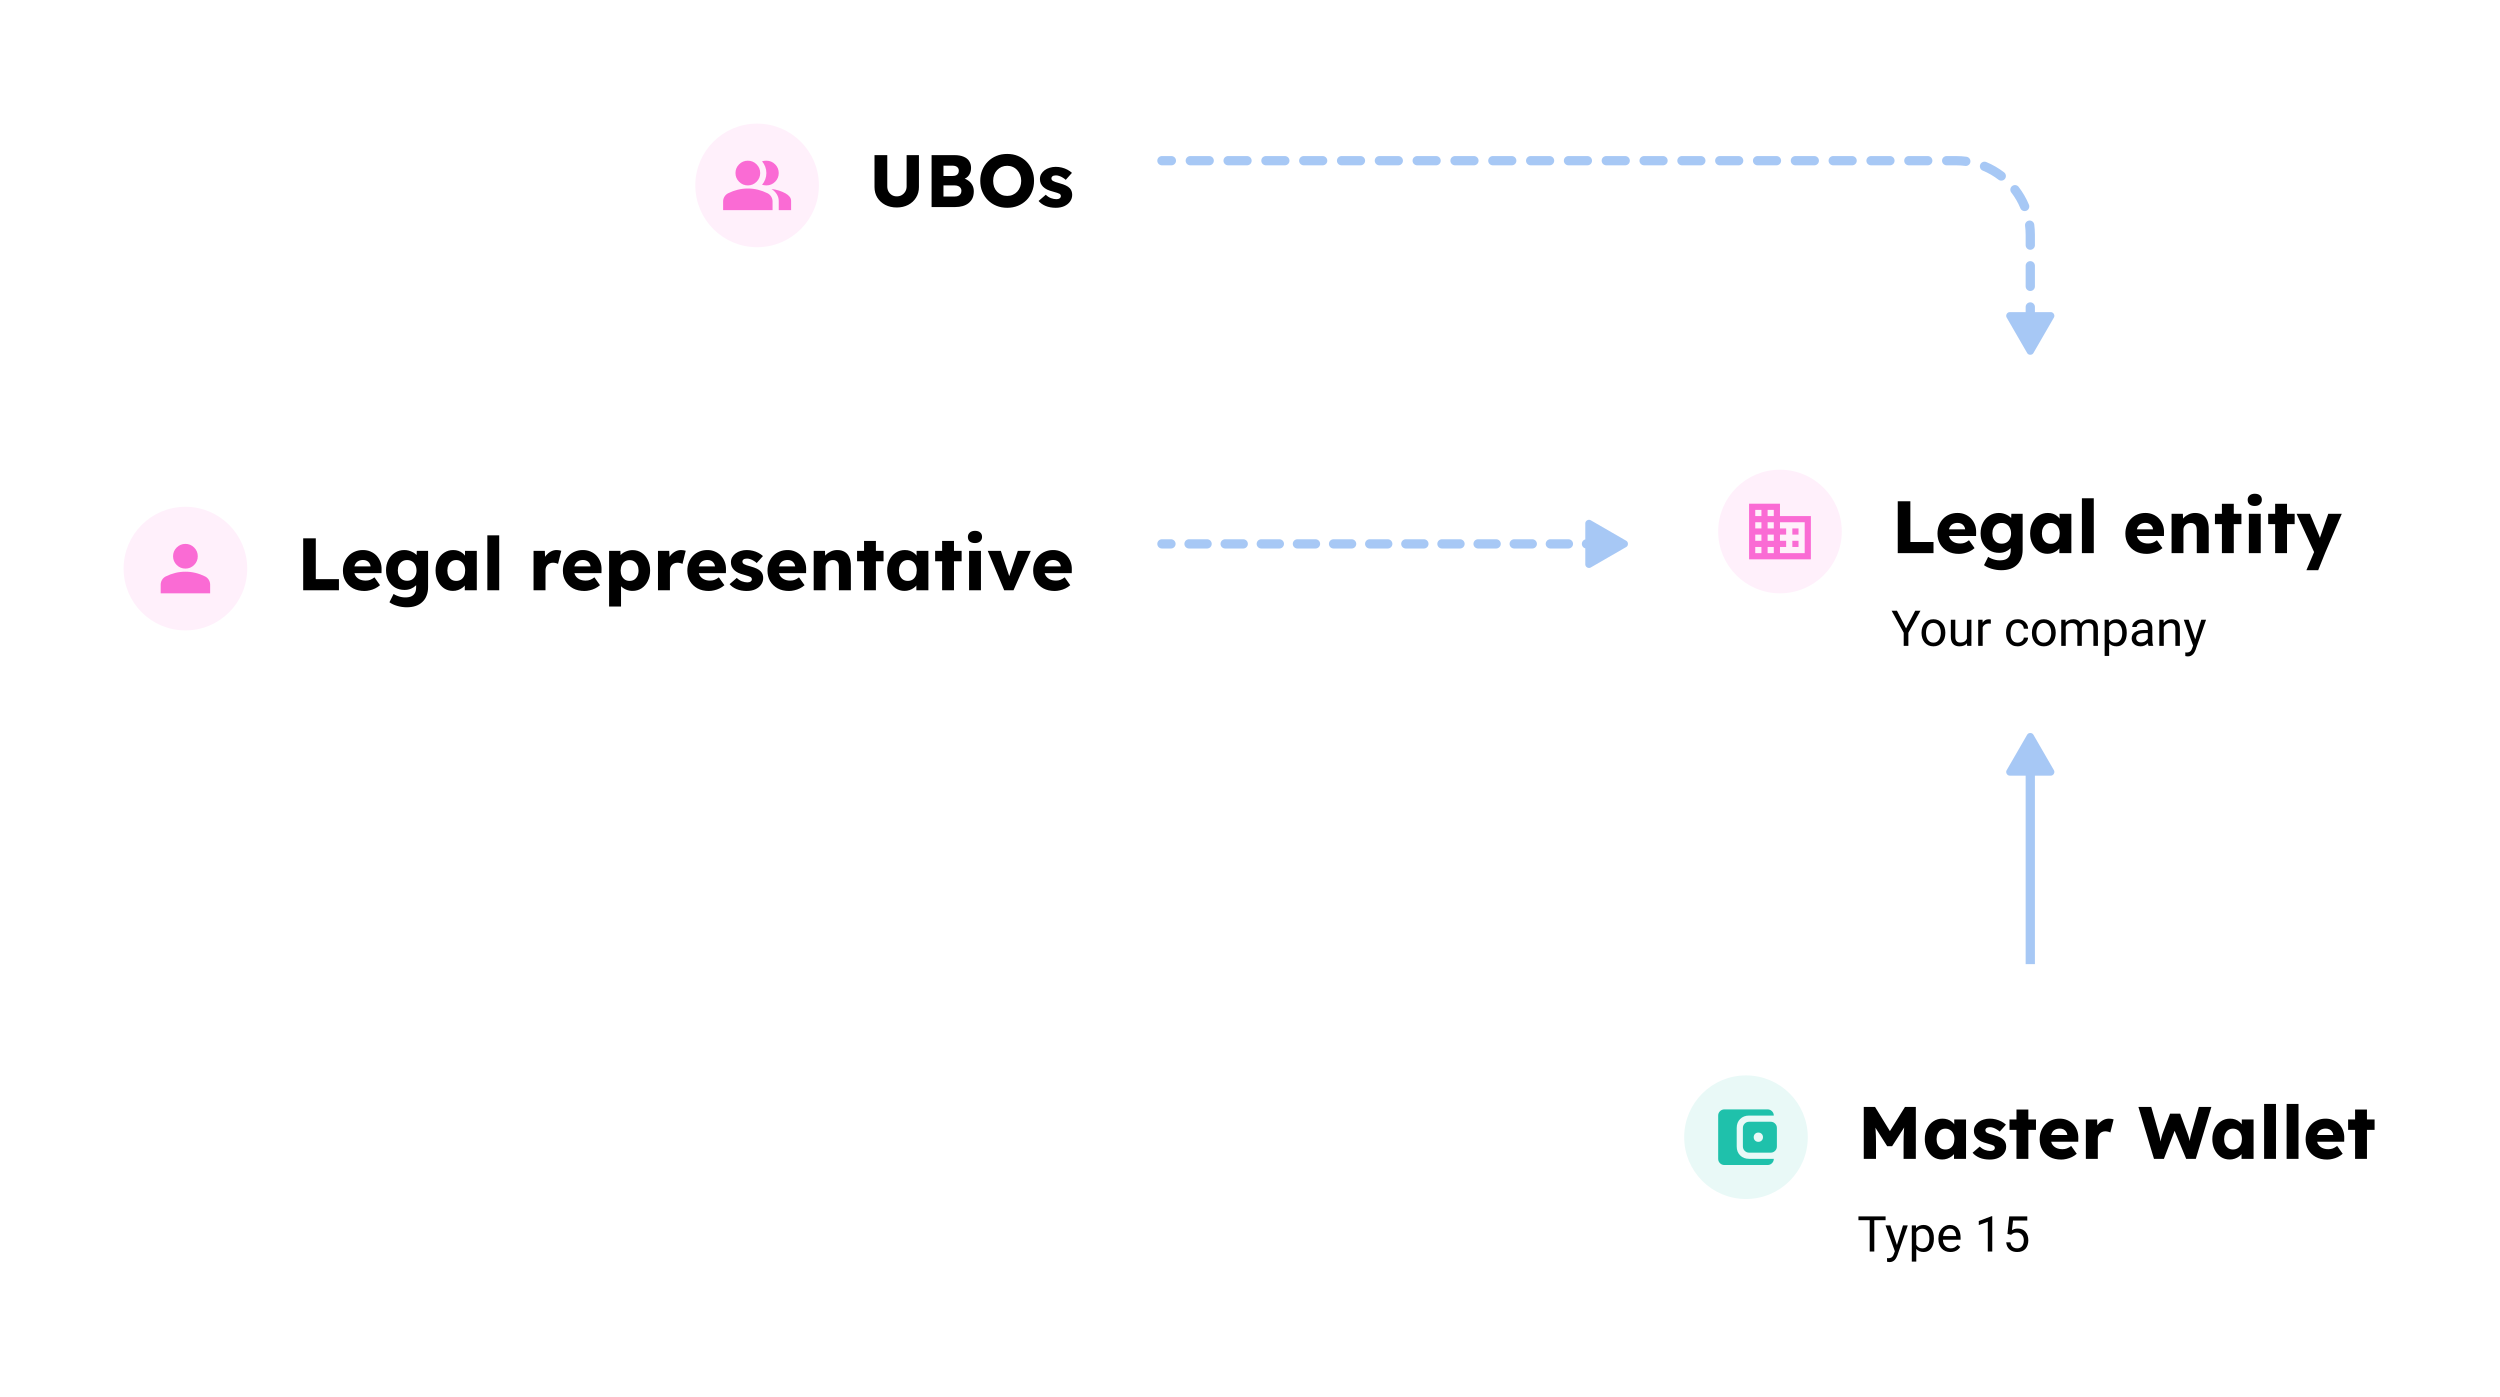 <svg width="809" height="452" viewBox="0 0 809 452" fill="none" xmlns="http://www.w3.org/2000/svg">
<g clip-path="url(#clip0_255_1673)">
<rect width="809" height="452" fill="white"/>
<g filter="url(#filter0_d_255_1673)">
<path d="M16 148C16 139.163 23.163 132 32 132H356C364.837 132 372 139.163 372 148V204C372 212.837 364.837 220 356 220H32C23.163 220 16 212.837 16 204V148Z" fill="white"/>
<path d="M40 176C40 164.954 48.954 156 60 156V156C71.046 156 80 164.954 80 176V176C80 187.046 71.046 196 60 196V196C48.954 196 40 187.046 40 176V176Z" fill="#FFF0FB"/>
<g clip-path="url(#clip1_255_1673)">
<path d="M60 176C58.9 176 57.958 175.608 57.175 174.825C56.392 174.042 56 173.1 56 172C56 170.9 56.392 169.958 57.175 169.175C57.958 168.392 58.9 168 60 168C61.1 168 62.042 168.392 62.825 169.175C63.608 169.958 64 170.9 64 172C64 173.1 63.608 174.042 62.825 174.825C62.042 175.608 61.1 176 60 176ZM52 184V181.2C52 180.633 52.146 180.112 52.438 179.637C52.729 179.162 53.117 178.8 53.6 178.55C54.633 178.033 55.683 177.646 56.75 177.387C57.817 177.129 58.9 177 60 177C61.1 177 62.183 177.129 63.25 177.387C64.317 177.646 65.367 178.033 66.4 178.55C66.883 178.8 67.271 179.162 67.562 179.637C67.854 180.112 68 180.633 68 181.2V184H52Z" fill="#FA6BD4"/>
</g>
<path d="M98.112 183V166.2H102.192V179.4H109.68V183H98.112ZM117.932 183.24C116.524 183.24 115.3 182.96 114.26 182.4C113.22 181.824 112.412 181.048 111.836 180.072C111.26 179.08 110.972 177.952 110.972 176.688C110.972 175.712 111.132 174.816 111.452 174C111.772 173.184 112.22 172.48 112.796 171.888C113.372 171.28 114.052 170.816 114.836 170.496C115.636 170.16 116.508 169.992 117.452 169.992C118.348 169.992 119.164 170.152 119.9 170.472C120.652 170.792 121.3 171.24 121.844 171.816C122.388 172.392 122.804 173.072 123.092 173.856C123.38 174.64 123.508 175.496 123.476 176.424L123.452 177.456H113.3L112.748 175.296H120.332L119.924 175.752V175.272C119.892 174.872 119.764 174.52 119.54 174.216C119.332 173.896 119.052 173.648 118.7 173.472C118.348 173.296 117.948 173.208 117.5 173.208C116.876 173.208 116.34 173.336 115.892 173.592C115.46 173.832 115.132 174.192 114.908 174.672C114.684 175.136 114.572 175.712 114.572 176.4C114.572 177.104 114.716 177.72 115.004 178.248C115.308 178.76 115.74 179.16 116.3 179.448C116.876 179.736 117.556 179.88 118.34 179.88C118.884 179.88 119.364 179.8 119.78 179.64C120.212 179.48 120.676 179.208 121.172 178.824L122.972 181.368C122.476 181.8 121.948 182.152 121.388 182.424C120.828 182.696 120.252 182.896 119.66 183.024C119.084 183.168 118.508 183.24 117.932 183.24ZM131.638 188.52C130.598 188.52 129.558 188.368 128.518 188.064C127.494 187.76 126.662 187.368 126.022 186.888L127.366 184.2C127.702 184.424 128.07 184.616 128.47 184.776C128.886 184.952 129.318 185.088 129.766 185.184C130.214 185.28 130.67 185.328 131.134 185.328C131.95 185.328 132.614 185.208 133.126 184.968C133.638 184.728 134.022 184.36 134.278 183.864C134.534 183.384 134.662 182.776 134.662 182.04V179.904L135.406 180.024C135.294 180.552 135.014 181.032 134.566 181.464C134.134 181.896 133.598 182.248 132.958 182.52C132.318 182.776 131.638 182.904 130.918 182.904C129.766 182.904 128.734 182.64 127.822 182.112C126.926 181.568 126.214 180.824 125.686 179.88C125.174 178.92 124.918 177.816 124.918 176.568C124.918 175.288 125.174 174.16 125.686 173.184C126.198 172.192 126.902 171.416 127.798 170.856C128.694 170.28 129.702 169.992 130.822 169.992C131.302 169.992 131.758 170.048 132.19 170.16C132.638 170.272 133.046 170.424 133.414 170.616C133.798 170.792 134.134 171.008 134.422 171.264C134.726 171.504 134.966 171.768 135.142 172.056C135.334 172.344 135.462 172.64 135.526 172.944L134.734 173.136L134.878 170.256H138.526V181.968C138.526 183.008 138.366 183.928 138.046 184.728C137.742 185.544 137.286 186.232 136.678 186.792C136.086 187.368 135.366 187.8 134.518 188.088C133.67 188.376 132.71 188.52 131.638 188.52ZM131.734 179.928C132.358 179.928 132.894 179.792 133.342 179.52C133.806 179.232 134.158 178.84 134.398 178.344C134.654 177.848 134.782 177.264 134.782 176.592C134.782 175.92 134.654 175.336 134.398 174.84C134.158 174.328 133.806 173.936 133.342 173.664C132.894 173.376 132.358 173.232 131.734 173.232C131.126 173.232 130.598 173.376 130.15 173.664C129.702 173.936 129.35 174.328 129.094 174.84C128.854 175.336 128.734 175.92 128.734 176.592C128.734 177.264 128.854 177.848 129.094 178.344C129.35 178.84 129.702 179.232 130.15 179.52C130.598 179.792 131.126 179.928 131.734 179.928ZM146.564 183.216C145.492 183.216 144.532 182.936 143.684 182.376C142.852 181.8 142.188 181.016 141.692 180.024C141.196 179.016 140.948 177.88 140.948 176.616C140.948 175.32 141.196 174.176 141.692 173.184C142.188 172.192 142.868 171.416 143.732 170.856C144.596 170.28 145.58 169.992 146.684 169.992C147.292 169.992 147.844 170.08 148.34 170.256C148.852 170.432 149.3 170.68 149.684 171C150.068 171.304 150.396 171.664 150.668 172.08C150.94 172.48 151.14 172.912 151.268 173.376L150.476 173.28V170.256H154.292V183H150.404V179.928L151.268 179.904C151.14 180.352 150.932 180.776 150.644 181.176C150.356 181.576 150.004 181.928 149.588 182.232C149.172 182.536 148.708 182.776 148.196 182.952C147.684 183.128 147.14 183.216 146.564 183.216ZM147.62 179.976C148.212 179.976 148.724 179.84 149.156 179.568C149.588 179.296 149.924 178.912 150.164 178.416C150.404 177.904 150.524 177.304 150.524 176.616C150.524 175.928 150.404 175.336 150.164 174.84C149.924 174.328 149.588 173.936 149.156 173.664C148.724 173.376 148.212 173.232 147.62 173.232C147.044 173.232 146.54 173.376 146.108 173.664C145.692 173.936 145.364 174.328 145.124 174.84C144.884 175.336 144.764 175.928 144.764 176.616C144.764 177.304 144.884 177.904 145.124 178.416C145.364 178.912 145.692 179.296 146.108 179.568C146.54 179.84 147.044 179.976 147.62 179.976ZM157.705 183V165.24H161.545V183H157.705ZM172.657 183V170.256H176.305L176.473 174.408L175.753 173.616C175.945 172.928 176.257 172.312 176.689 171.768C177.137 171.224 177.657 170.792 178.249 170.472C178.841 170.152 179.473 169.992 180.145 169.992C180.433 169.992 180.697 170.016 180.937 170.064C181.193 170.112 181.425 170.168 181.633 170.232L180.577 174.48C180.401 174.368 180.161 174.28 179.857 174.216C179.569 174.136 179.265 174.096 178.945 174.096C178.593 174.096 178.265 174.16 177.961 174.288C177.657 174.4 177.401 174.568 177.193 174.792C176.985 175.016 176.817 175.28 176.689 175.584C176.577 175.888 176.521 176.232 176.521 176.616V183H172.657ZM189.112 183.24C187.704 183.24 186.48 182.96 185.44 182.4C184.4 181.824 183.592 181.048 183.016 180.072C182.44 179.08 182.152 177.952 182.152 176.688C182.152 175.712 182.312 174.816 182.632 174C182.952 173.184 183.4 172.48 183.976 171.888C184.552 171.28 185.232 170.816 186.016 170.496C186.816 170.16 187.688 169.992 188.632 169.992C189.528 169.992 190.344 170.152 191.08 170.472C191.832 170.792 192.48 171.24 193.024 171.816C193.568 172.392 193.984 173.072 194.272 173.856C194.56 174.64 194.688 175.496 194.656 176.424L194.632 177.456H184.48L183.928 175.296H191.512L191.104 175.752V175.272C191.072 174.872 190.944 174.52 190.72 174.216C190.512 173.896 190.232 173.648 189.88 173.472C189.528 173.296 189.128 173.208 188.68 173.208C188.056 173.208 187.52 173.336 187.072 173.592C186.64 173.832 186.312 174.192 186.088 174.672C185.864 175.136 185.752 175.712 185.752 176.4C185.752 177.104 185.896 177.72 186.184 178.248C186.488 178.76 186.92 179.16 187.48 179.448C188.056 179.736 188.736 179.88 189.52 179.88C190.064 179.88 190.544 179.8 190.96 179.64C191.392 179.48 191.856 179.208 192.352 178.824L194.152 181.368C193.656 181.8 193.128 182.152 192.568 182.424C192.008 182.696 191.432 182.896 190.84 183.024C190.264 183.168 189.688 183.24 189.112 183.24ZM197.102 188.28V170.256H200.75L200.894 173.112L200.174 172.896C200.286 172.368 200.558 171.888 200.99 171.456C201.422 171.024 201.966 170.68 202.622 170.424C203.294 170.152 203.998 170.016 204.734 170.016C205.822 170.016 206.79 170.304 207.638 170.88C208.486 171.44 209.15 172.216 209.63 173.208C210.126 174.184 210.374 175.32 210.374 176.616C210.374 177.896 210.126 179.032 209.63 180.024C209.15 181.016 208.478 181.8 207.614 182.376C206.766 182.936 205.79 183.216 204.686 183.216C203.966 183.216 203.278 183.08 202.622 182.808C201.966 182.536 201.414 182.168 200.966 181.704C200.518 181.24 200.222 180.736 200.078 180.192L200.966 179.856V188.28H197.102ZM203.75 179.976C204.326 179.976 204.83 179.84 205.262 179.568C205.694 179.28 206.03 178.888 206.27 178.392C206.51 177.896 206.63 177.304 206.63 176.616C206.63 175.944 206.51 175.36 206.27 174.864C206.03 174.352 205.694 173.96 205.262 173.688C204.846 173.4 204.342 173.256 203.75 173.256C203.158 173.256 202.646 173.392 202.214 173.664C201.782 173.936 201.446 174.328 201.206 174.84C200.966 175.352 200.846 175.944 200.846 176.616C200.846 177.304 200.966 177.896 201.206 178.392C201.446 178.888 201.782 179.28 202.214 179.568C202.646 179.84 203.158 179.976 203.75 179.976ZM212.923 183V170.256H216.571L216.739 174.408L216.019 173.616C216.211 172.928 216.523 172.312 216.955 171.768C217.403 171.224 217.923 170.792 218.515 170.472C219.107 170.152 219.739 169.992 220.411 169.992C220.699 169.992 220.963 170.016 221.203 170.064C221.459 170.112 221.691 170.168 221.899 170.232L220.843 174.48C220.667 174.368 220.427 174.28 220.123 174.216C219.835 174.136 219.531 174.096 219.211 174.096C218.859 174.096 218.531 174.16 218.227 174.288C217.923 174.4 217.667 174.568 217.459 174.792C217.251 175.016 217.083 175.28 216.955 175.584C216.843 175.888 216.787 176.232 216.787 176.616V183H212.923ZM229.378 183.24C227.97 183.24 226.746 182.96 225.706 182.4C224.666 181.824 223.858 181.048 223.282 180.072C222.706 179.08 222.418 177.952 222.418 176.688C222.418 175.712 222.578 174.816 222.898 174C223.218 173.184 223.666 172.48 224.242 171.888C224.818 171.28 225.498 170.816 226.282 170.496C227.082 170.16 227.954 169.992 228.898 169.992C229.794 169.992 230.61 170.152 231.346 170.472C232.098 170.792 232.746 171.24 233.29 171.816C233.834 172.392 234.25 173.072 234.538 173.856C234.826 174.64 234.954 175.496 234.922 176.424L234.898 177.456H224.746L224.194 175.296H231.778L231.37 175.752V175.272C231.338 174.872 231.21 174.52 230.986 174.216C230.778 173.896 230.498 173.648 230.146 173.472C229.794 173.296 229.394 173.208 228.946 173.208C228.322 173.208 227.786 173.336 227.338 173.592C226.906 173.832 226.578 174.192 226.354 174.672C226.13 175.136 226.018 175.712 226.018 176.4C226.018 177.104 226.162 177.72 226.45 178.248C226.754 178.76 227.186 179.16 227.746 179.448C228.322 179.736 229.002 179.88 229.786 179.88C230.33 179.88 230.81 179.8 231.226 179.64C231.658 179.48 232.122 179.208 232.618 178.824L234.418 181.368C233.922 181.8 233.394 182.152 232.834 182.424C232.274 182.696 231.698 182.896 231.106 183.024C230.53 183.168 229.954 183.24 229.378 183.24ZM241.664 183.24C240.416 183.24 239.312 183.04 238.352 182.64C237.408 182.24 236.656 181.704 236.096 181.032L238.424 179.016C238.92 179.512 239.48 179.88 240.104 180.12C240.728 180.344 241.32 180.456 241.88 180.456C242.104 180.456 242.304 180.432 242.48 180.384C242.656 180.336 242.8 180.272 242.912 180.192C243.04 180.096 243.136 179.992 243.2 179.88C243.264 179.752 243.296 179.608 243.296 179.448C243.296 179.128 243.152 178.88 242.864 178.704C242.72 178.624 242.48 178.528 242.144 178.416C241.808 178.304 241.376 178.176 240.848 178.032C240.096 177.84 239.44 177.616 238.88 177.36C238.336 177.088 237.888 176.776 237.536 176.424C237.216 176.088 236.968 175.72 236.792 175.32C236.616 174.904 236.528 174.44 236.528 173.928C236.528 173.336 236.664 172.8 236.936 172.32C237.224 171.84 237.6 171.424 238.064 171.072C238.544 170.72 239.088 170.456 239.696 170.28C240.32 170.088 240.96 169.992 241.616 169.992C242.32 169.992 242.992 170.072 243.632 170.232C244.272 170.392 244.864 170.616 245.408 170.904C245.968 171.192 246.464 171.536 246.896 171.936L244.88 174.192C244.592 173.92 244.264 173.68 243.896 173.472C243.544 173.248 243.176 173.072 242.792 172.944C242.408 172.816 242.056 172.752 241.736 172.752C241.496 172.752 241.28 172.776 241.088 172.824C240.912 172.856 240.76 172.92 240.632 173.016C240.504 173.096 240.408 173.2 240.344 173.328C240.28 173.44 240.248 173.576 240.248 173.736C240.248 173.896 240.288 174.048 240.368 174.192C240.464 174.336 240.592 174.456 240.752 174.552C240.912 174.648 241.168 174.76 241.52 174.888C241.872 175 242.352 175.144 242.96 175.32C243.712 175.528 244.36 175.76 244.904 176.016C245.448 176.272 245.88 176.576 246.2 176.928C246.456 177.2 246.648 177.52 246.776 177.888C246.904 178.24 246.968 178.624 246.968 179.04C246.968 179.856 246.736 180.584 246.272 181.224C245.824 181.848 245.2 182.344 244.4 182.712C243.6 183.064 242.688 183.24 241.664 183.24ZM255.323 183.24C253.915 183.24 252.691 182.96 251.651 182.4C250.611 181.824 249.803 181.048 249.227 180.072C248.651 179.08 248.363 177.952 248.363 176.688C248.363 175.712 248.523 174.816 248.843 174C249.163 173.184 249.611 172.48 250.187 171.888C250.763 171.28 251.443 170.816 252.227 170.496C253.027 170.16 253.899 169.992 254.843 169.992C255.739 169.992 256.555 170.152 257.291 170.472C258.043 170.792 258.691 171.24 259.235 171.816C259.779 172.392 260.195 173.072 260.483 173.856C260.771 174.64 260.899 175.496 260.867 176.424L260.843 177.456H250.691L250.139 175.296H257.723L257.315 175.752V175.272C257.283 174.872 257.155 174.52 256.931 174.216C256.723 173.896 256.443 173.648 256.091 173.472C255.739 173.296 255.339 173.208 254.891 173.208C254.267 173.208 253.731 173.336 253.283 173.592C252.851 173.832 252.523 174.192 252.299 174.672C252.075 175.136 251.963 175.712 251.963 176.4C251.963 177.104 252.107 177.72 252.395 178.248C252.699 178.76 253.131 179.16 253.691 179.448C254.267 179.736 254.947 179.88 255.731 179.88C256.275 179.88 256.755 179.8 257.171 179.64C257.603 179.48 258.067 179.208 258.563 178.824L260.363 181.368C259.867 181.8 259.339 182.152 258.779 182.424C258.219 182.696 257.643 182.896 257.051 183.024C256.475 183.168 255.899 183.24 255.323 183.24ZM263.313 183V170.256H266.961L267.081 172.848L266.313 173.136C266.489 172.56 266.801 172.04 267.249 171.576C267.713 171.096 268.265 170.712 268.905 170.424C269.545 170.136 270.217 169.992 270.921 169.992C271.881 169.992 272.689 170.192 273.345 170.592C274.001 170.976 274.497 171.56 274.833 172.344C275.169 173.112 275.337 174.056 275.337 175.176V183H271.473V175.488C271.473 174.976 271.401 174.552 271.257 174.216C271.113 173.88 270.889 173.632 270.585 173.472C270.297 173.296 269.937 173.216 269.505 173.232C269.169 173.232 268.857 173.288 268.569 173.4C268.281 173.496 268.033 173.648 267.825 173.856C267.617 174.048 267.449 174.272 267.321 174.528C267.209 174.784 267.153 175.064 267.153 175.368V183H265.257C264.809 183 264.425 183 264.105 183C263.785 183 263.521 183 263.313 183ZM279.604 183V167.04H283.444V183H279.604ZM277.348 173.616V170.256H285.916V173.616H277.348ZM292.697 183.216C291.625 183.216 290.665 182.936 289.817 182.376C288.985 181.8 288.321 181.016 287.825 180.024C287.329 179.016 287.081 177.88 287.081 176.616C287.081 175.32 287.329 174.176 287.825 173.184C288.321 172.192 289.001 171.416 289.865 170.856C290.729 170.28 291.713 169.992 292.817 169.992C293.425 169.992 293.977 170.08 294.473 170.256C294.985 170.432 295.433 170.68 295.817 171C296.201 171.304 296.529 171.664 296.801 172.08C297.073 172.48 297.273 172.912 297.401 173.376L296.609 173.28V170.256H300.425V183H296.537V179.928L297.401 179.904C297.273 180.352 297.065 180.776 296.777 181.176C296.489 181.576 296.137 181.928 295.721 182.232C295.305 182.536 294.841 182.776 294.329 182.952C293.817 183.128 293.273 183.216 292.697 183.216ZM293.753 179.976C294.345 179.976 294.857 179.84 295.289 179.568C295.721 179.296 296.057 178.912 296.297 178.416C296.537 177.904 296.657 177.304 296.657 176.616C296.657 175.928 296.537 175.336 296.297 174.84C296.057 174.328 295.721 173.936 295.289 173.664C294.857 173.376 294.345 173.232 293.753 173.232C293.177 173.232 292.673 173.376 292.241 173.664C291.825 173.936 291.497 174.328 291.257 174.84C291.017 175.336 290.897 175.928 290.897 176.616C290.897 177.304 291.017 177.904 291.257 178.416C291.497 178.912 291.825 179.296 292.241 179.568C292.673 179.84 293.177 179.976 293.753 179.976ZM304.869 183V167.04H308.709V183H304.869ZM302.613 173.616V170.256H311.181V173.616H302.613ZM313.592 183V170.256H317.432V183H313.592ZM315.512 167.736C314.792 167.736 314.224 167.568 313.808 167.232C313.408 166.88 313.208 166.384 313.208 165.744C313.208 165.168 313.416 164.696 313.832 164.328C314.248 163.96 314.808 163.776 315.512 163.776C316.232 163.776 316.792 163.952 317.192 164.304C317.592 164.64 317.792 165.12 317.792 165.744C317.792 166.336 317.584 166.816 317.168 167.184C316.768 167.552 316.216 167.736 315.512 167.736ZM324.952 183L319.624 170.256H323.872L327.04 179.784L326.104 179.88L329.368 170.256H333.568L327.976 183H324.952ZM341.292 183.24C339.884 183.24 338.66 182.96 337.62 182.4C336.58 181.824 335.772 181.048 335.196 180.072C334.62 179.08 334.332 177.952 334.332 176.688C334.332 175.712 334.492 174.816 334.812 174C335.132 173.184 335.58 172.48 336.156 171.888C336.732 171.28 337.412 170.816 338.196 170.496C338.996 170.16 339.868 169.992 340.812 169.992C341.708 169.992 342.524 170.152 343.26 170.472C344.012 170.792 344.66 171.24 345.204 171.816C345.748 172.392 346.164 173.072 346.452 173.856C346.74 174.64 346.868 175.496 346.836 176.424L346.812 177.456H336.66L336.108 175.296H343.692L343.284 175.752V175.272C343.252 174.872 343.124 174.52 342.9 174.216C342.692 173.896 342.412 173.648 342.06 173.472C341.708 173.296 341.308 173.208 340.86 173.208C340.236 173.208 339.7 173.336 339.252 173.592C338.82 173.832 338.492 174.192 338.268 174.672C338.044 175.136 337.932 175.712 337.932 176.4C337.932 177.104 338.076 177.72 338.364 178.248C338.668 178.76 339.1 179.16 339.66 179.448C340.236 179.736 340.916 179.88 341.7 179.88C342.244 179.88 342.724 179.8 343.14 179.64C343.572 179.48 344.036 179.208 344.532 178.824L346.332 181.368C345.836 181.8 345.308 182.152 344.748 182.424C344.188 182.696 343.612 182.896 343.02 183.024C342.444 183.168 341.868 183.24 341.292 183.24Z" fill="black"/>
</g>
<g filter="url(#filter1_d_255_1673)">
<path d="M201 24C201 15.163 208.163 8 217 8H356C364.837 8 372 15.163 372 24V80C372 88.837 364.837 96 356 96H217C208.163 96 201 88.837 201 80V24Z" fill="white"/>
<path d="M225 52C225 40.954 233.954 32 245 32V32C256.046 32 265 40.954 265 52V52C265 63.046 256.046 72 245 72V72C233.954 72 225 63.046 225 52V52Z" fill="#FFF0FB"/>
<g clip-path="url(#clip2_255_1673)">
<path d="M234 60V57.2C234 56.633 234.146 56.112 234.438 55.638C234.729 55.163 235.117 54.8 235.6 54.55C236.633 54.033 237.683 53.646 238.75 53.388C239.817 53.129 240.9 53 242 53C243.1 53 244.183 53.129 245.25 53.388C246.317 53.646 247.367 54.033 248.4 54.55C248.883 54.8 249.271 55.163 249.562 55.638C249.854 56.112 250 56.633 250 57.2V60H234ZM252 60V57C252 56.267 251.796 55.562 251.388 54.888C250.979 54.212 250.4 53.633 249.65 53.15C250.5 53.25 251.3 53.421 252.05 53.663C252.8 53.904 253.5 54.2 254.15 54.55C254.75 54.883 255.208 55.254 255.525 55.663C255.842 56.071 256 56.517 256 57V60H252ZM242 52C240.9 52 239.958 51.608 239.175 50.825C238.392 50.042 238 49.1 238 48C238 46.9 238.392 45.958 239.175 45.175C239.958 44.392 240.9 44 242 44C243.1 44 244.042 44.392 244.825 45.175C245.608 45.958 246 46.9 246 48C246 49.1 245.608 50.042 244.825 50.825C244.042 51.608 243.1 52 242 52ZM252 48C252 49.1 251.608 50.042 250.825 50.825C250.042 51.608 249.1 52 248 52C247.817 52 247.583 51.979 247.3 51.938C247.017 51.896 246.783 51.85 246.6 51.8C247.05 51.267 247.396 50.675 247.637 50.025C247.879 49.375 248 48.7 248 48C248 47.3 247.879 46.625 247.637 45.975C247.396 45.325 247.05 44.733 246.6 44.2C246.833 44.117 247.067 44.062 247.3 44.038C247.533 44.013 247.767 44 248 44C249.1 44 250.042 44.392 250.825 45.175C251.608 45.958 252 46.9 252 48Z" fill="#FA6BD4"/>
</g>
<path d="M290.192 59.144C288.8 59.144 287.56 58.864 286.472 58.304C285.384 57.728 284.528 56.944 283.904 55.952C283.296 54.96 282.992 53.824 282.992 52.544V42.2H287.12V52.328C287.12 52.936 287.256 53.488 287.528 53.984C287.8 54.464 288.168 54.848 288.632 55.136C289.096 55.408 289.616 55.544 290.192 55.544C290.8 55.544 291.336 55.408 291.8 55.136C292.28 54.848 292.664 54.464 292.952 53.984C293.24 53.488 293.384 52.936 293.384 52.328V42.2H297.368V52.544C297.368 53.824 297.056 54.96 296.432 55.952C295.824 56.944 294.976 57.728 293.888 58.304C292.8 58.864 291.568 59.144 290.192 59.144ZM301.464 59V42.2H308.88C310.032 42.2 311.008 42.368 311.808 42.704C312.608 43.024 313.208 43.496 313.608 44.12C314.024 44.728 314.232 45.464 314.232 46.328C314.232 47.288 313.992 48.096 313.512 48.752C313.048 49.408 312.368 49.848 311.472 50.072L311.424 49.616C312.176 49.776 312.824 50.056 313.368 50.456C313.928 50.856 314.36 51.352 314.664 51.944C314.968 52.52 315.12 53.176 315.12 53.912C315.12 54.76 314.976 55.504 314.688 56.144C314.4 56.768 313.984 57.296 313.44 57.728C312.896 58.16 312.256 58.48 311.52 58.688C310.8 58.896 310 59 309.12 59H301.464ZM305.304 55.592H308.976C309.424 55.592 309.8 55.52 310.104 55.376C310.424 55.232 310.672 55.024 310.848 54.752C311.024 54.464 311.112 54.12 311.112 53.72C311.112 53.352 311.016 53.04 310.824 52.784C310.648 52.528 310.392 52.336 310.056 52.208C309.72 52.064 309.32 51.992 308.856 51.992H305.304V55.592ZM305.304 48.944H308.304C308.72 48.944 309.072 48.88 309.36 48.752C309.664 48.608 309.888 48.416 310.032 48.176C310.192 47.92 310.272 47.616 310.272 47.264C310.272 46.752 310.096 46.352 309.744 46.064C309.392 45.76 308.864 45.608 308.16 45.608H305.304V48.944ZM325.948 59.24C324.668 59.24 323.5 59.024 322.444 58.592C321.388 58.16 320.468 57.552 319.684 56.768C318.9 55.984 318.292 55.064 317.86 54.008C317.428 52.952 317.212 51.792 317.212 50.528C317.212 49.264 317.428 48.104 317.86 47.048C318.292 45.992 318.9 45.072 319.684 44.288C320.468 43.504 321.388 42.896 322.444 42.464C323.5 42.032 324.66 41.816 325.924 41.816C327.188 41.816 328.348 42.032 329.404 42.464C330.46 42.896 331.38 43.504 332.164 44.288C332.948 45.072 333.548 45.992 333.964 47.048C334.396 48.104 334.612 49.264 334.612 50.528C334.612 51.776 334.396 52.936 333.964 54.008C333.548 55.064 332.948 55.984 332.164 56.768C331.38 57.552 330.46 58.16 329.404 58.592C328.348 59.024 327.196 59.24 325.948 59.24ZM325.924 55.4C326.58 55.4 327.18 55.28 327.724 55.04C328.284 54.8 328.764 54.464 329.164 54.032C329.58 53.584 329.9 53.064 330.124 52.472C330.348 51.88 330.46 51.232 330.46 50.528C330.46 49.824 330.348 49.176 330.124 48.584C329.9 47.992 329.58 47.48 329.164 47.048C328.764 46.6 328.284 46.256 327.724 46.016C327.18 45.776 326.58 45.656 325.924 45.656C325.268 45.656 324.66 45.776 324.1 46.016C323.556 46.256 323.076 46.6 322.66 47.048C322.244 47.48 321.924 47.992 321.7 48.584C321.492 49.176 321.388 49.824 321.388 50.528C321.388 51.232 321.492 51.888 321.7 52.496C321.924 53.088 322.244 53.6 322.66 54.032C323.076 54.464 323.556 54.8 324.1 55.04C324.66 55.28 325.268 55.4 325.924 55.4ZM341.656 59.24C340.408 59.24 339.304 59.04 338.344 58.64C337.4 58.24 336.648 57.704 336.088 57.032L338.416 55.016C338.912 55.512 339.472 55.88 340.096 56.12C340.72 56.344 341.312 56.456 341.872 56.456C342.096 56.456 342.296 56.432 342.472 56.384C342.648 56.336 342.792 56.272 342.904 56.192C343.032 56.096 343.128 55.992 343.192 55.88C343.256 55.752 343.288 55.608 343.288 55.448C343.288 55.128 343.144 54.88 342.856 54.704C342.712 54.624 342.472 54.528 342.136 54.416C341.8 54.304 341.368 54.176 340.84 54.032C340.088 53.84 339.432 53.616 338.872 53.36C338.328 53.088 337.88 52.776 337.528 52.424C337.208 52.088 336.96 51.72 336.784 51.32C336.608 50.904 336.52 50.44 336.52 49.928C336.52 49.336 336.656 48.8 336.928 48.32C337.216 47.84 337.592 47.424 338.056 47.072C338.536 46.72 339.08 46.456 339.688 46.28C340.312 46.088 340.952 45.992 341.608 45.992C342.312 45.992 342.984 46.072 343.624 46.232C344.264 46.392 344.856 46.616 345.4 46.904C345.96 47.192 346.456 47.536 346.888 47.936L344.872 50.192C344.584 49.92 344.256 49.68 343.888 49.472C343.536 49.248 343.168 49.072 342.784 48.944C342.4 48.816 342.048 48.752 341.728 48.752C341.488 48.752 341.272 48.776 341.08 48.824C340.904 48.856 340.752 48.92 340.624 49.016C340.496 49.096 340.4 49.2 340.336 49.328C340.272 49.44 340.24 49.576 340.24 49.736C340.24 49.896 340.28 50.048 340.36 50.192C340.456 50.336 340.584 50.456 340.744 50.552C340.904 50.648 341.16 50.76 341.512 50.888C341.864 51 342.344 51.144 342.952 51.32C343.704 51.528 344.352 51.76 344.896 52.016C345.44 52.272 345.872 52.576 346.192 52.928C346.448 53.2 346.64 53.52 346.768 53.888C346.896 54.24 346.96 54.624 346.96 55.04C346.96 55.856 346.728 56.584 346.264 57.224C345.816 57.848 345.192 58.344 344.392 58.712C343.592 59.064 342.68 59.24 341.656 59.24Z" fill="black"/>
</g>
<g filter="url(#filter2_d_255_1673)">
<path d="M532 136C532 127.163 539.163 120 548 120H766C774.837 120 782 127.163 782 136V216C782 224.837 774.837 232 766 232H548C539.163 232 532 224.837 532 216V136Z" fill="white"/>
<path d="M556 164C556 152.954 564.954 144 576 144V144C587.046 144 596 152.954 596 164V164C596 175.046 587.046 184 576 184V184C564.954 184 556 175.046 556 164V164Z" fill="#FFF0FB"/>
<g clip-path="url(#clip3_255_1673)">
<path d="M566 173V155H576V159H586V173H566ZM568 171H570V169H568V171ZM568 167H570V165H568V167ZM568 163H570V161H568V163ZM568 159H570V157H568V159ZM572 171H574V169H572V171ZM572 167H574V165H572V167ZM572 163H574V161H572V163ZM572 159H574V157H572V159ZM576 171H584V161H576V163H578V165H576V167H578V169H576V171ZM580 165V163H582V165H580ZM580 169V167H582V169H580Z" fill="#FA6BD4"/>
</g>
<path d="M614.112 171V154.2H618.192V167.4H625.68V171H614.112ZM633.932 171.24C632.524 171.24 631.3 170.96 630.26 170.4C629.22 169.824 628.412 169.048 627.836 168.072C627.26 167.08 626.972 165.952 626.972 164.688C626.972 163.712 627.132 162.816 627.452 162C627.772 161.184 628.22 160.48 628.796 159.888C629.372 159.28 630.052 158.816 630.836 158.496C631.636 158.16 632.508 157.992 633.452 157.992C634.348 157.992 635.164 158.152 635.9 158.472C636.652 158.792 637.3 159.24 637.844 159.816C638.388 160.392 638.804 161.072 639.092 161.856C639.38 162.64 639.508 163.496 639.476 164.424L639.452 165.456H629.3L628.748 163.296H636.332L635.924 163.752V163.272C635.892 162.872 635.764 162.52 635.54 162.216C635.332 161.896 635.052 161.648 634.7 161.472C634.348 161.296 633.948 161.208 633.5 161.208C632.876 161.208 632.34 161.336 631.892 161.592C631.46 161.832 631.132 162.192 630.908 162.672C630.684 163.136 630.572 163.712 630.572 164.4C630.572 165.104 630.716 165.72 631.004 166.248C631.308 166.76 631.74 167.16 632.3 167.448C632.876 167.736 633.556 167.88 634.34 167.88C634.884 167.88 635.364 167.8 635.78 167.64C636.212 167.48 636.676 167.208 637.172 166.824L638.972 169.368C638.476 169.8 637.948 170.152 637.388 170.424C636.828 170.696 636.252 170.896 635.66 171.024C635.084 171.168 634.508 171.24 633.932 171.24ZM647.638 176.52C646.598 176.52 645.558 176.368 644.518 176.064C643.494 175.76 642.662 175.368 642.022 174.888L643.366 172.2C643.702 172.424 644.07 172.616 644.47 172.776C644.886 172.952 645.318 173.088 645.766 173.184C646.214 173.28 646.67 173.328 647.134 173.328C647.95 173.328 648.614 173.208 649.126 172.968C649.638 172.728 650.022 172.36 650.278 171.864C650.534 171.384 650.662 170.776 650.662 170.04V167.904L651.406 168.024C651.294 168.552 651.014 169.032 650.566 169.464C650.134 169.896 649.598 170.248 648.958 170.52C648.318 170.776 647.638 170.904 646.918 170.904C645.766 170.904 644.734 170.64 643.822 170.112C642.926 169.568 642.214 168.824 641.686 167.88C641.174 166.92 640.918 165.816 640.918 164.568C640.918 163.288 641.174 162.16 641.686 161.184C642.198 160.192 642.902 159.416 643.798 158.856C644.694 158.28 645.702 157.992 646.822 157.992C647.302 157.992 647.758 158.048 648.19 158.16C648.638 158.272 649.046 158.424 649.414 158.616C649.798 158.792 650.134 159.008 650.422 159.264C650.726 159.504 650.966 159.768 651.142 160.056C651.334 160.344 651.462 160.64 651.526 160.944L650.734 161.136L650.878 158.256H654.526V169.968C654.526 171.008 654.366 171.928 654.046 172.728C653.742 173.544 653.286 174.232 652.678 174.792C652.086 175.368 651.366 175.8 650.518 176.088C649.67 176.376 648.71 176.52 647.638 176.52ZM647.734 167.928C648.358 167.928 648.894 167.792 649.342 167.52C649.806 167.232 650.158 166.84 650.398 166.344C650.654 165.848 650.782 165.264 650.782 164.592C650.782 163.92 650.654 163.336 650.398 162.84C650.158 162.328 649.806 161.936 649.342 161.664C648.894 161.376 648.358 161.232 647.734 161.232C647.126 161.232 646.598 161.376 646.15 161.664C645.702 161.936 645.35 162.328 645.094 162.84C644.854 163.336 644.734 163.92 644.734 164.592C644.734 165.264 644.854 165.848 645.094 166.344C645.35 166.84 645.702 167.232 646.15 167.52C646.598 167.792 647.126 167.928 647.734 167.928ZM662.564 171.216C661.492 171.216 660.532 170.936 659.684 170.376C658.852 169.8 658.188 169.016 657.692 168.024C657.196 167.016 656.948 165.88 656.948 164.616C656.948 163.32 657.196 162.176 657.692 161.184C658.188 160.192 658.868 159.416 659.732 158.856C660.596 158.28 661.58 157.992 662.684 157.992C663.292 157.992 663.844 158.08 664.34 158.256C664.852 158.432 665.3 158.68 665.684 159C666.068 159.304 666.396 159.664 666.668 160.08C666.94 160.48 667.14 160.912 667.268 161.376L666.476 161.28V158.256H670.292V171H666.404V167.928L667.268 167.904C667.14 168.352 666.932 168.776 666.644 169.176C666.356 169.576 666.004 169.928 665.588 170.232C665.172 170.536 664.708 170.776 664.196 170.952C663.684 171.128 663.14 171.216 662.564 171.216ZM663.62 167.976C664.212 167.976 664.724 167.84 665.156 167.568C665.588 167.296 665.924 166.912 666.164 166.416C666.404 165.904 666.524 165.304 666.524 164.616C666.524 163.928 666.404 163.336 666.164 162.84C665.924 162.328 665.588 161.936 665.156 161.664C664.724 161.376 664.212 161.232 663.62 161.232C663.044 161.232 662.54 161.376 662.108 161.664C661.692 161.936 661.364 162.328 661.124 162.84C660.884 163.336 660.764 163.928 660.764 164.616C660.764 165.304 660.884 165.904 661.124 166.416C661.364 166.912 661.692 167.296 662.108 167.568C662.54 167.84 663.044 167.976 663.62 167.976ZM673.705 171V153.24H677.545V171H673.705ZM694.729 171.24C693.321 171.24 692.097 170.96 691.057 170.4C690.017 169.824 689.209 169.048 688.633 168.072C688.057 167.08 687.769 165.952 687.769 164.688C687.769 163.712 687.929 162.816 688.249 162C688.569 161.184 689.017 160.48 689.593 159.888C690.169 159.28 690.849 158.816 691.633 158.496C692.433 158.16 693.305 157.992 694.249 157.992C695.145 157.992 695.961 158.152 696.697 158.472C697.449 158.792 698.097 159.24 698.641 159.816C699.185 160.392 699.601 161.072 699.889 161.856C700.177 162.64 700.305 163.496 700.273 164.424L700.249 165.456H690.097L689.545 163.296H697.129L696.721 163.752V163.272C696.689 162.872 696.561 162.52 696.337 162.216C696.129 161.896 695.849 161.648 695.497 161.472C695.145 161.296 694.745 161.208 694.297 161.208C693.673 161.208 693.137 161.336 692.689 161.592C692.257 161.832 691.929 162.192 691.705 162.672C691.481 163.136 691.369 163.712 691.369 164.4C691.369 165.104 691.513 165.72 691.801 166.248C692.105 166.76 692.537 167.16 693.097 167.448C693.673 167.736 694.353 167.88 695.137 167.88C695.681 167.88 696.161 167.8 696.577 167.64C697.009 167.48 697.473 167.208 697.969 166.824L699.769 169.368C699.273 169.8 698.745 170.152 698.185 170.424C697.625 170.696 697.049 170.896 696.457 171.024C695.881 171.168 695.305 171.24 694.729 171.24ZM702.72 171V158.256H706.368L706.488 160.848L705.72 161.136C705.896 160.56 706.208 160.04 706.656 159.576C707.12 159.096 707.672 158.712 708.312 158.424C708.952 158.136 709.624 157.992 710.328 157.992C711.288 157.992 712.096 158.192 712.752 158.592C713.408 158.976 713.904 159.56 714.24 160.344C714.576 161.112 714.744 162.056 714.744 163.176V171H710.88V163.488C710.88 162.976 710.808 162.552 710.664 162.216C710.52 161.88 710.296 161.632 709.992 161.472C709.704 161.296 709.344 161.216 708.912 161.232C708.576 161.232 708.264 161.288 707.976 161.4C707.688 161.496 707.44 161.648 707.232 161.856C707.024 162.048 706.856 162.272 706.728 162.528C706.616 162.784 706.56 163.064 706.56 163.368V171H704.664C704.216 171 703.832 171 703.512 171C703.192 171 702.928 171 702.72 171ZM719.01 171V155.04H722.85V171H719.01ZM716.754 161.616V158.256H725.322V161.616H716.754ZM727.733 171V158.256H731.573V171H727.733ZM729.653 155.736C728.933 155.736 728.365 155.568 727.949 155.232C727.549 154.88 727.349 154.384 727.349 153.744C727.349 153.168 727.557 152.696 727.973 152.328C728.389 151.96 728.949 151.776 729.653 151.776C730.373 151.776 730.933 151.952 731.333 152.304C731.733 152.64 731.933 153.12 731.933 153.744C731.933 154.336 731.725 154.816 731.309 155.184C730.909 155.552 730.357 155.736 729.653 155.736ZM736.237 171V155.04H740.077V171H736.237ZM733.981 161.616V158.256H742.549V161.616H733.981ZM746.351 176.52L749.255 169.68L749.303 171.648L743.159 158.256H747.503L750.191 164.664C750.335 164.984 750.471 165.328 750.599 165.696C750.727 166.064 750.823 166.416 750.887 166.752L750.359 167.064C750.455 166.824 750.559 166.528 750.671 166.176C750.799 165.808 750.935 165.416 751.079 165L753.431 158.256H757.799L752.375 171L750.167 176.52H746.351Z" fill="black"/>
<path d="M613.844 189.625L616.797 195.336L619.758 189.625H621.469L617.547 196.75V201H616.039V196.75L612.117 189.625H613.844ZM621.812 196.867V196.688C621.812 196.078 621.901 195.513 622.078 194.992C622.255 194.466 622.51 194.01 622.844 193.625C623.177 193.234 623.581 192.932 624.055 192.719C624.529 192.5 625.06 192.391 625.648 192.391C626.242 192.391 626.776 192.5 627.25 192.719C627.729 192.932 628.135 193.234 628.469 193.625C628.807 194.01 629.065 194.466 629.242 194.992C629.419 195.513 629.508 196.078 629.508 196.688V196.867C629.508 197.477 629.419 198.042 629.242 198.562C629.065 199.083 628.807 199.539 628.469 199.93C628.135 200.315 627.732 200.617 627.258 200.836C626.789 201.049 626.258 201.156 625.664 201.156C625.07 201.156 624.536 201.049 624.062 200.836C623.589 200.617 623.182 200.315 622.844 199.93C622.51 199.539 622.255 199.083 622.078 198.562C621.901 198.042 621.812 197.477 621.812 196.867ZM623.258 196.688V196.867C623.258 197.289 623.307 197.688 623.406 198.062C623.505 198.432 623.654 198.76 623.852 199.047C624.055 199.333 624.307 199.56 624.609 199.727C624.911 199.888 625.263 199.969 625.664 199.969C626.06 199.969 626.406 199.888 626.703 199.727C627.005 199.56 627.255 199.333 627.453 199.047C627.651 198.76 627.799 198.432 627.898 198.062C628.003 197.688 628.055 197.289 628.055 196.867V196.688C628.055 196.271 628.003 195.878 627.898 195.508C627.799 195.133 627.648 194.802 627.445 194.516C627.247 194.224 626.997 193.995 626.695 193.828C626.398 193.661 626.049 193.578 625.648 193.578C625.253 193.578 624.904 193.661 624.602 193.828C624.305 193.995 624.055 194.224 623.852 194.516C623.654 194.802 623.505 195.133 623.406 195.508C623.307 195.878 623.258 196.271 623.258 196.688ZM636.492 199.047V192.547H637.945V201H636.562L636.492 199.047ZM636.766 197.266L637.367 197.25C637.367 197.812 637.307 198.333 637.188 198.812C637.073 199.286 636.885 199.698 636.625 200.047C636.365 200.396 636.023 200.669 635.602 200.867C635.18 201.06 634.667 201.156 634.062 201.156C633.651 201.156 633.273 201.096 632.93 200.977C632.591 200.857 632.299 200.672 632.055 200.422C631.81 200.172 631.62 199.846 631.484 199.445C631.354 199.044 631.289 198.562 631.289 198V192.547H632.734V198.016C632.734 198.396 632.776 198.711 632.859 198.961C632.948 199.206 633.065 199.401 633.211 199.547C633.362 199.688 633.529 199.786 633.711 199.844C633.898 199.901 634.091 199.93 634.289 199.93C634.904 199.93 635.391 199.812 635.75 199.578C636.109 199.339 636.367 199.018 636.523 198.617C636.685 198.211 636.766 197.76 636.766 197.266ZM641.594 193.875V201H640.148V192.547H641.555L641.594 193.875ZM644.234 192.5L644.227 193.844C644.107 193.818 643.992 193.802 643.883 193.797C643.779 193.786 643.659 193.781 643.523 193.781C643.19 193.781 642.896 193.833 642.641 193.938C642.385 194.042 642.169 194.188 641.992 194.375C641.815 194.562 641.674 194.786 641.57 195.047C641.471 195.302 641.406 195.583 641.375 195.891L640.969 196.125C640.969 195.615 641.018 195.135 641.117 194.688C641.221 194.24 641.38 193.844 641.594 193.5C641.807 193.151 642.078 192.88 642.406 192.688C642.74 192.49 643.135 192.391 643.594 192.391C643.698 192.391 643.818 192.404 643.953 192.43C644.089 192.451 644.182 192.474 644.234 192.5ZM652.922 199.969C653.266 199.969 653.583 199.898 653.875 199.758C654.167 199.617 654.406 199.424 654.594 199.18C654.781 198.93 654.888 198.646 654.914 198.328H656.289C656.263 198.828 656.094 199.294 655.781 199.727C655.474 200.154 655.07 200.5 654.57 200.766C654.07 201.026 653.521 201.156 652.922 201.156C652.286 201.156 651.732 201.044 651.258 200.82C650.789 200.596 650.398 200.289 650.086 199.898C649.779 199.508 649.547 199.06 649.391 198.555C649.24 198.044 649.164 197.505 649.164 196.938V196.609C649.164 196.042 649.24 195.505 649.391 195C649.547 194.49 649.779 194.039 650.086 193.648C650.398 193.258 650.789 192.951 651.258 192.727C651.732 192.503 652.286 192.391 652.922 192.391C653.583 192.391 654.161 192.526 654.656 192.797C655.151 193.062 655.539 193.427 655.82 193.891C656.107 194.349 656.263 194.87 656.289 195.453H654.914C654.888 195.104 654.789 194.789 654.617 194.508C654.451 194.227 654.221 194.003 653.93 193.836C653.643 193.664 653.307 193.578 652.922 193.578C652.479 193.578 652.107 193.667 651.805 193.844C651.508 194.016 651.271 194.25 651.094 194.547C650.922 194.839 650.797 195.164 650.719 195.523C650.646 195.878 650.609 196.24 650.609 196.609V196.938C650.609 197.307 650.646 197.672 650.719 198.031C650.792 198.391 650.914 198.716 651.086 199.008C651.263 199.299 651.5 199.534 651.797 199.711C652.099 199.883 652.474 199.969 652.922 199.969ZM657.531 196.867V196.688C657.531 196.078 657.62 195.513 657.797 194.992C657.974 194.466 658.229 194.01 658.562 193.625C658.896 193.234 659.299 192.932 659.773 192.719C660.247 192.5 660.779 192.391 661.367 192.391C661.961 192.391 662.495 192.5 662.969 192.719C663.448 192.932 663.854 193.234 664.188 193.625C664.526 194.01 664.784 194.466 664.961 194.992C665.138 195.513 665.227 196.078 665.227 196.688V196.867C665.227 197.477 665.138 198.042 664.961 198.562C664.784 199.083 664.526 199.539 664.188 199.93C663.854 200.315 663.451 200.617 662.977 200.836C662.508 201.049 661.977 201.156 661.383 201.156C660.789 201.156 660.255 201.049 659.781 200.836C659.307 200.617 658.901 200.315 658.562 199.93C658.229 199.539 657.974 199.083 657.797 198.562C657.62 198.042 657.531 197.477 657.531 196.867ZM658.977 196.688V196.867C658.977 197.289 659.026 197.688 659.125 198.062C659.224 198.432 659.372 198.76 659.57 199.047C659.773 199.333 660.026 199.56 660.328 199.727C660.63 199.888 660.982 199.969 661.383 199.969C661.779 199.969 662.125 199.888 662.422 199.727C662.724 199.56 662.974 199.333 663.172 199.047C663.37 198.76 663.518 198.432 663.617 198.062C663.721 197.688 663.773 197.289 663.773 196.867V196.688C663.773 196.271 663.721 195.878 663.617 195.508C663.518 195.133 663.367 194.802 663.164 194.516C662.966 194.224 662.716 193.995 662.414 193.828C662.117 193.661 661.768 193.578 661.367 193.578C660.971 193.578 660.622 193.661 660.32 193.828C660.023 193.995 659.773 194.224 659.57 194.516C659.372 194.802 659.224 195.133 659.125 195.508C659.026 195.878 658.977 196.271 658.977 196.688ZM668.477 194.227V201H667.023V192.547H668.398L668.477 194.227ZM668.18 196.453L667.508 196.43C667.513 195.852 667.589 195.318 667.734 194.828C667.88 194.333 668.096 193.904 668.383 193.539C668.669 193.174 669.026 192.893 669.453 192.695C669.88 192.492 670.375 192.391 670.938 192.391C671.333 192.391 671.698 192.448 672.031 192.562C672.365 192.672 672.654 192.846 672.898 193.086C673.143 193.326 673.333 193.633 673.469 194.008C673.604 194.383 673.672 194.836 673.672 195.367V201H672.227V195.438C672.227 194.995 672.151 194.641 672 194.375C671.854 194.109 671.646 193.917 671.375 193.797C671.104 193.672 670.786 193.609 670.422 193.609C669.995 193.609 669.638 193.685 669.352 193.836C669.065 193.987 668.836 194.195 668.664 194.461C668.492 194.727 668.367 195.031 668.289 195.375C668.216 195.714 668.18 196.073 668.18 196.453ZM673.656 195.656L672.688 195.953C672.693 195.49 672.768 195.044 672.914 194.617C673.065 194.19 673.281 193.81 673.562 193.477C673.849 193.143 674.201 192.88 674.617 192.688C675.034 192.49 675.51 192.391 676.047 192.391C676.5 192.391 676.901 192.451 677.25 192.57C677.604 192.69 677.901 192.875 678.141 193.125C678.385 193.37 678.57 193.685 678.695 194.07C678.82 194.456 678.883 194.914 678.883 195.445V201H677.43V195.43C677.43 194.956 677.354 194.589 677.203 194.328C677.057 194.062 676.849 193.878 676.578 193.773C676.312 193.664 675.995 193.609 675.625 193.609C675.307 193.609 675.026 193.664 674.781 193.773C674.536 193.883 674.331 194.034 674.164 194.227C673.997 194.414 673.87 194.63 673.781 194.875C673.698 195.12 673.656 195.38 673.656 195.656ZM682.516 194.172V204.25H681.062V192.547H682.391L682.516 194.172ZM688.211 196.703V196.867C688.211 197.482 688.138 198.052 687.992 198.578C687.846 199.099 687.633 199.552 687.352 199.938C687.076 200.323 686.734 200.622 686.328 200.836C685.922 201.049 685.456 201.156 684.93 201.156C684.393 201.156 683.919 201.068 683.508 200.891C683.096 200.714 682.747 200.456 682.461 200.117C682.174 199.779 681.945 199.372 681.773 198.898C681.607 198.424 681.492 197.891 681.43 197.297V196.422C681.492 195.797 681.609 195.237 681.781 194.742C681.953 194.247 682.18 193.826 682.461 193.477C682.747 193.122 683.094 192.854 683.5 192.672C683.906 192.484 684.375 192.391 684.906 192.391C685.438 192.391 685.909 192.495 686.32 192.703C686.732 192.906 687.078 193.198 687.359 193.578C687.641 193.958 687.852 194.414 687.992 194.945C688.138 195.471 688.211 196.057 688.211 196.703ZM686.758 196.867V196.703C686.758 196.281 686.714 195.885 686.625 195.516C686.536 195.141 686.398 194.812 686.211 194.531C686.029 194.245 685.794 194.021 685.508 193.859C685.221 193.693 684.88 193.609 684.484 193.609C684.12 193.609 683.802 193.672 683.531 193.797C683.266 193.922 683.039 194.091 682.852 194.305C682.664 194.513 682.51 194.753 682.391 195.023C682.276 195.289 682.19 195.565 682.133 195.852V197.875C682.237 198.24 682.383 198.583 682.57 198.906C682.758 199.224 683.008 199.482 683.32 199.68C683.633 199.872 684.026 199.969 684.5 199.969C684.891 199.969 685.227 199.888 685.508 199.727C685.794 199.56 686.029 199.333 686.211 199.047C686.398 198.76 686.536 198.432 686.625 198.062C686.714 197.688 686.758 197.289 686.758 196.867ZM695.039 199.555V195.203C695.039 194.87 694.971 194.581 694.836 194.336C694.706 194.086 694.508 193.893 694.242 193.758C693.977 193.622 693.648 193.555 693.258 193.555C692.893 193.555 692.573 193.617 692.297 193.742C692.026 193.867 691.812 194.031 691.656 194.234C691.505 194.438 691.43 194.656 691.43 194.891H689.984C689.984 194.589 690.062 194.289 690.219 193.992C690.375 193.695 690.599 193.427 690.891 193.188C691.188 192.943 691.542 192.75 691.953 192.609C692.37 192.464 692.833 192.391 693.344 192.391C693.958 192.391 694.5 192.495 694.969 192.703C695.443 192.911 695.812 193.227 696.078 193.648C696.349 194.065 696.484 194.589 696.484 195.219V199.156C696.484 199.438 696.508 199.737 696.555 200.055C696.607 200.372 696.682 200.646 696.781 200.875V201H695.273C695.201 200.833 695.143 200.612 695.102 200.336C695.06 200.055 695.039 199.794 695.039 199.555ZM695.289 195.875L695.305 196.891H693.844C693.432 196.891 693.065 196.924 692.742 196.992C692.419 197.055 692.148 197.151 691.93 197.281C691.711 197.411 691.544 197.576 691.43 197.773C691.315 197.966 691.258 198.193 691.258 198.453C691.258 198.719 691.318 198.961 691.438 199.18C691.557 199.398 691.737 199.573 691.977 199.703C692.221 199.828 692.521 199.891 692.875 199.891C693.318 199.891 693.708 199.797 694.047 199.609C694.385 199.422 694.654 199.193 694.852 198.922C695.055 198.651 695.164 198.388 695.18 198.133L695.797 198.828C695.76 199.047 695.661 199.289 695.5 199.555C695.339 199.82 695.122 200.076 694.852 200.32C694.586 200.56 694.268 200.76 693.898 200.922C693.534 201.078 693.122 201.156 692.664 201.156C692.091 201.156 691.589 201.044 691.156 200.82C690.729 200.596 690.396 200.297 690.156 199.922C689.922 199.542 689.805 199.117 689.805 198.648C689.805 198.195 689.893 197.797 690.07 197.453C690.247 197.104 690.503 196.815 690.836 196.586C691.169 196.352 691.57 196.174 692.039 196.055C692.508 195.935 693.031 195.875 693.609 195.875H695.289ZM700.203 194.352V201H698.758V192.547H700.125L700.203 194.352ZM699.859 196.453L699.258 196.43C699.263 195.852 699.349 195.318 699.516 194.828C699.682 194.333 699.917 193.904 700.219 193.539C700.521 193.174 700.88 192.893 701.297 192.695C701.719 192.492 702.185 192.391 702.695 192.391C703.112 192.391 703.487 192.448 703.82 192.562C704.154 192.672 704.438 192.849 704.672 193.094C704.911 193.339 705.094 193.656 705.219 194.047C705.344 194.432 705.406 194.904 705.406 195.461V201H703.953V195.445C703.953 195.003 703.888 194.648 703.758 194.383C703.628 194.112 703.438 193.917 703.188 193.797C702.938 193.672 702.63 193.609 702.266 193.609C701.906 193.609 701.578 193.685 701.281 193.836C700.99 193.987 700.737 194.195 700.523 194.461C700.315 194.727 700.151 195.031 700.031 195.375C699.917 195.714 699.859 196.073 699.859 196.453ZM709.977 200.125L712.328 192.547H713.875L710.484 202.305C710.406 202.513 710.302 202.737 710.172 202.977C710.047 203.221 709.885 203.453 709.688 203.672C709.49 203.891 709.25 204.068 708.969 204.203C708.693 204.344 708.362 204.414 707.977 204.414C707.862 204.414 707.716 204.398 707.539 204.367C707.362 204.336 707.237 204.31 707.164 204.289L707.156 203.117C707.198 203.122 707.263 203.128 707.352 203.133C707.445 203.143 707.51 203.148 707.547 203.148C707.875 203.148 708.154 203.104 708.383 203.016C708.612 202.932 708.805 202.789 708.961 202.586C709.122 202.388 709.26 202.115 709.375 201.766L709.977 200.125ZM708.25 192.547L710.445 199.109L710.82 200.633L709.781 201.164L706.672 192.547H708.25Z" fill="black"/>
</g>
<path d="M376 50.5C375.172 50.5 374.5 51.172 374.5 52C374.5 52.828 375.172 53.5 376 53.5V50.5ZM650.34 101C649.511 101 648.926 102.015 649.34 102.732L656 114.268C656.414 114.985 657.586 114.985 658 114.268L664.66 102.732C665.074 102.015 664.489 101 663.66 101H650.34ZM379.06 53.5C379.888 53.5 380.56 52.828 380.56 52C380.56 51.172 379.888 50.5 379.06 50.5V53.5ZM385.179 50.5C384.35 50.5 383.679 51.172 383.679 52C383.679 52.828 384.35 53.5 385.179 53.5V50.5ZM391.298 53.5C392.126 53.5 392.798 52.828 392.798 52C392.798 51.172 392.126 50.5 391.298 50.5V53.5ZM397.417 50.5C396.588 50.5 395.917 51.172 395.917 52C395.917 52.828 396.588 53.5 397.417 53.5V50.5ZM403.536 53.5C404.364 53.5 405.036 52.828 405.036 52C405.036 51.172 404.364 50.5 403.536 50.5V53.5ZM409.655 50.5C408.826 50.5 408.155 51.172 408.155 52C408.155 52.828 408.826 53.5 409.655 53.5V50.5ZM415.774 53.5C416.602 53.5 417.274 52.828 417.274 52C417.274 51.172 416.602 50.5 415.774 50.5V53.5ZM421.893 50.5C421.064 50.5 420.393 51.172 420.393 52C420.393 52.828 421.064 53.5 421.893 53.5V50.5ZM428.012 53.5C428.84 53.5 429.512 52.828 429.512 52C429.512 51.172 428.84 50.5 428.012 50.5V53.5ZM434.131 50.5C433.303 50.5 432.631 51.172 432.631 52C432.631 52.828 433.303 53.5 434.131 53.5V50.5ZM440.25 53.5C441.078 53.5 441.75 52.828 441.75 52C441.75 51.172 441.078 50.5 440.25 50.5V53.5ZM446.369 50.5C445.541 50.5 444.869 51.172 444.869 52C444.869 52.828 445.541 53.5 446.369 53.5V50.5ZM452.488 53.5C453.317 53.5 453.988 52.828 453.988 52C453.988 51.172 453.317 50.5 452.488 50.5V53.5ZM458.607 50.5C457.779 50.5 457.107 51.172 457.107 52C457.107 52.828 457.779 53.5 458.607 53.5V50.5ZM464.726 53.5C465.555 53.5 466.226 52.828 466.226 52C466.226 51.172 465.555 50.5 464.726 50.5V53.5ZM470.845 50.5C470.017 50.5 469.345 51.172 469.345 52C469.345 52.828 470.017 53.5 470.845 53.5V50.5ZM476.964 53.5C477.793 53.5 478.464 52.828 478.464 52C478.464 51.172 477.793 50.5 476.964 50.5V53.5ZM483.083 50.5C482.255 50.5 481.583 51.172 481.583 52C481.583 52.828 482.255 53.5 483.083 53.5V50.5ZM489.202 53.5C490.031 53.5 490.702 52.828 490.702 52C490.702 51.172 490.031 50.5 489.202 50.5V53.5ZM495.321 50.5C494.493 50.5 493.821 51.172 493.821 52C493.821 52.828 494.493 53.5 495.321 53.5V50.5ZM501.44 53.5C502.269 53.5 502.94 52.828 502.94 52C502.94 51.172 502.269 50.5 501.44 50.5V53.5ZM507.56 50.5C506.731 50.5 506.06 51.172 506.06 52C506.06 52.828 506.731 53.5 507.56 53.5V50.5ZM513.679 53.5C514.507 53.5 515.179 52.828 515.179 52C515.179 51.172 514.507 50.5 513.679 50.5V53.5ZM519.798 50.5C518.969 50.5 518.298 51.172 518.298 52C518.298 52.828 518.969 53.5 519.798 53.5V50.5ZM525.917 53.5C526.745 53.5 527.417 52.828 527.417 52C527.417 51.172 526.745 50.5 525.917 50.5V53.5ZM532.036 50.5C531.207 50.5 530.536 51.172 530.536 52C530.536 52.828 531.207 53.5 532.036 53.5V50.5ZM538.155 53.5C538.983 53.5 539.655 52.828 539.655 52C539.655 51.172 538.983 50.5 538.155 50.5V53.5ZM544.274 50.5C543.445 50.5 542.774 51.172 542.774 52C542.774 52.828 543.445 53.5 544.274 53.5V50.5ZM550.393 53.5C551.221 53.5 551.893 52.828 551.893 52C551.893 51.172 551.221 50.5 550.393 50.5V53.5ZM556.512 50.5C555.684 50.5 555.012 51.172 555.012 52C555.012 52.828 555.684 53.5 556.512 53.5V50.5ZM562.631 53.5C563.459 53.5 564.131 52.828 564.131 52C564.131 51.172 563.459 50.5 562.631 50.5V53.5ZM568.75 50.5C567.922 50.5 567.25 51.172 567.25 52C567.25 52.828 567.922 53.5 568.75 53.5V50.5ZM574.869 53.5C575.698 53.5 576.369 52.828 576.369 52C576.369 51.172 575.698 50.5 574.869 50.5V53.5ZM580.988 50.5C580.16 50.5 579.488 51.172 579.488 52C579.488 52.828 580.16 53.5 580.988 53.5V50.5ZM587.107 53.5C587.936 53.5 588.607 52.828 588.607 52C588.607 51.172 587.936 50.5 587.107 50.5V53.5ZM593.226 50.5C592.398 50.5 591.726 51.172 591.726 52C591.726 52.828 592.398 53.5 593.226 53.5V50.5ZM599.345 53.5C600.174 53.5 600.845 52.828 600.845 52C600.845 51.172 600.174 50.5 599.345 50.5V53.5ZM605.464 50.5C604.636 50.5 603.964 51.172 603.964 52C603.964 52.828 604.636 53.5 605.464 53.5V50.5ZM611.583 53.5C612.412 53.5 613.083 52.828 613.083 52C613.083 51.172 612.412 50.5 611.583 50.5V53.5ZM617.702 50.5C616.874 50.5 616.202 51.172 616.202 52C616.202 52.828 616.874 53.5 617.702 53.5V50.5ZM623.821 53.5C624.65 53.5 625.321 52.828 625.321 52C625.321 51.172 624.65 50.5 623.821 50.5V53.5ZM629.941 50.5C629.112 50.5 628.441 51.172 628.441 52C628.441 52.828 629.112 53.5 629.941 53.5V50.5ZM635.941 53.69C636.762 53.797 637.515 53.218 637.622 52.397C637.729 51.575 637.15 50.823 636.329 50.715L635.941 53.69ZM642.761 52.435C641.996 52.118 641.119 52.481 640.801 53.247C640.484 54.012 640.847 54.889 641.612 55.207L642.761 52.435ZM646.697 58.148C647.354 58.653 648.295 58.529 648.8 57.872C649.305 57.215 649.182 56.274 648.525 55.769L646.697 58.148ZM653.231 60.475C652.726 59.818 651.784 59.695 651.128 60.2C650.471 60.705 650.347 61.646 650.852 62.303L653.231 60.475ZM653.793 67.388C654.111 68.153 654.988 68.516 655.753 68.199C656.519 67.881 656.882 67.004 656.564 66.239L653.793 67.388ZM658.285 72.671C658.177 71.85 657.425 71.271 656.603 71.378C655.782 71.485 655.203 72.238 655.31 73.059L658.285 72.671ZM655.5 79.333C655.5 80.162 656.172 80.833 657 80.833C657.828 80.833 658.5 80.162 658.5 79.333H655.5ZM658.5 86C658.5 85.172 657.828 84.5 657 84.5C656.172 84.5 655.5 85.172 655.5 86H658.5ZM655.5 92.667C655.5 93.495 656.172 94.167 657 94.167C657.828 94.167 658.5 93.495 658.5 92.667H655.5ZM658.5 99.333C658.5 98.505 657.828 97.833 657 97.833C656.172 97.833 655.5 98.505 655.5 99.333H658.5ZM655.5 106C655.5 106.828 656.172 107.5 657 107.5C657.828 107.5 658.5 106.828 658.5 106H655.5ZM658.5 112.667C658.5 111.838 657.828 111.167 657 111.167C656.172 111.167 655.5 111.838 655.5 112.667H658.5ZM376 53.5H379.06V50.5H376V53.5ZM385.179 53.5H391.298V50.5H385.179V53.5ZM397.417 53.5H403.536V50.5H397.417V53.5ZM409.655 53.5H415.774V50.5H409.655V53.5ZM421.893 53.5H428.012V50.5H421.893V53.5ZM434.131 53.5H440.25V50.5H434.131V53.5ZM446.369 53.5H452.488V50.5H446.369V53.5ZM458.607 53.5H464.726V50.5H458.607V53.5ZM470.845 53.5H476.964V50.5H470.845V53.5ZM483.083 53.5H489.202V50.5H483.083V53.5ZM495.321 53.5H501.44V50.5H495.321V53.5ZM507.56 53.5H513.679V50.5H507.56V53.5ZM519.798 53.5H525.917V50.5H519.798V53.5ZM532.036 53.5H538.155V50.5H532.036V53.5ZM544.274 53.5H550.393V50.5H544.274V53.5ZM556.512 53.5H562.631V50.5H556.512V53.5ZM568.75 53.5H574.869V50.5H568.75V53.5ZM580.988 53.5H587.107V50.5H580.988V53.5ZM593.226 53.5H599.345V50.5H593.226V53.5ZM605.464 53.5H611.583V50.5H605.464V53.5ZM617.702 53.5H623.821V50.5H617.702V53.5ZM629.941 53.5H633V50.5H629.941V53.5ZM633 53.5C633.997 53.5 634.979 53.565 635.941 53.69L636.329 50.715C635.239 50.573 634.127 50.5 633 50.5V53.5ZM641.612 55.207C643.441 55.965 645.148 56.958 646.697 58.148L648.525 55.769C646.771 54.421 644.835 53.296 642.761 52.435L641.612 55.207ZM650.852 62.303C652.042 63.852 653.035 65.559 653.793 67.388L656.564 66.239C655.704 64.165 654.579 62.229 653.231 60.475L650.852 62.303ZM655.31 73.059C655.435 74.021 655.5 75.003 655.5 76H658.5C658.5 74.873 658.427 73.761 658.285 72.671L655.31 73.059ZM655.5 76V79.333H658.5V76H655.5ZM655.5 86V92.667H658.5V86H655.5ZM655.5 99.333V106H658.5V99.333H655.5Z" fill="#A7C8F5"/>
<path d="M376 174.5C375.172 174.5 374.5 175.172 374.5 176C374.5 176.828 375.172 177.5 376 177.5V174.5ZM513 182.66C513 183.489 514.015 184.074 514.732 183.66L526.268 177C526.985 176.586 526.985 175.414 526.268 175L514.732 168.34C514.015 167.926 513 168.511 513 169.34V182.66ZM378.923 177.5C379.752 177.5 380.423 176.828 380.423 176C380.423 175.172 379.752 174.5 378.923 174.5V177.5ZM384.769 174.5C383.941 174.5 383.269 175.172 383.269 176C383.269 176.828 383.941 177.5 384.769 177.5V174.5ZM390.615 177.5C391.444 177.5 392.115 176.828 392.115 176C392.115 175.172 391.444 174.5 390.615 174.5V177.5ZM396.462 174.5C395.633 174.5 394.962 175.172 394.962 176C394.962 176.828 395.633 177.5 396.462 177.5V174.5ZM402.308 177.5C403.136 177.5 403.808 176.828 403.808 176C403.808 175.172 403.136 174.5 402.308 174.5V177.5ZM408.154 174.5C407.325 174.5 406.654 175.172 406.654 176C406.654 176.828 407.325 177.5 408.154 177.5V174.5ZM414 177.5C414.828 177.5 415.5 176.828 415.5 176C415.5 175.172 414.828 174.5 414 174.5V177.5ZM419.846 174.5C419.018 174.5 418.346 175.172 418.346 176C418.346 176.828 419.018 177.5 419.846 177.5V174.5ZM425.692 177.5C426.521 177.5 427.192 176.828 427.192 176C427.192 175.172 426.521 174.5 425.692 174.5V177.5ZM431.538 174.5C430.71 174.5 430.038 175.172 430.038 176C430.038 176.828 430.71 177.5 431.538 177.5V174.5ZM437.385 177.5C438.213 177.5 438.885 176.828 438.885 176C438.885 175.172 438.213 174.5 437.385 174.5V177.5ZM443.231 174.5C442.402 174.5 441.731 175.172 441.731 176C441.731 176.828 442.402 177.5 443.231 177.5V174.5ZM449.077 177.5C449.905 177.5 450.577 176.828 450.577 176C450.577 175.172 449.905 174.5 449.077 174.5V177.5ZM454.923 174.5C454.095 174.5 453.423 175.172 453.423 176C453.423 176.828 454.095 177.5 454.923 177.5V174.5ZM460.769 177.5C461.598 177.5 462.269 176.828 462.269 176C462.269 175.172 461.598 174.5 460.769 174.5V177.5ZM466.615 174.5C465.787 174.5 465.115 175.172 465.115 176C465.115 176.828 465.787 177.5 466.615 177.5V174.5ZM472.462 177.5C473.29 177.5 473.962 176.828 473.962 176C473.962 175.172 473.29 174.5 472.462 174.5V177.5ZM478.308 174.5C477.479 174.5 476.808 175.172 476.808 176C476.808 176.828 477.479 177.5 478.308 177.5V174.5ZM484.154 177.5C484.982 177.5 485.654 176.828 485.654 176C485.654 175.172 484.982 174.5 484.154 174.5V177.5ZM490 174.5C489.172 174.5 488.5 175.172 488.5 176C488.5 176.828 489.172 177.5 490 177.5V174.5ZM495.846 177.5C496.675 177.5 497.346 176.828 497.346 176C497.346 175.172 496.675 174.5 495.846 174.5V177.5ZM501.692 174.5C500.864 174.5 500.192 175.172 500.192 176C500.192 176.828 500.864 177.5 501.692 177.5V174.5ZM507.538 177.5C508.367 177.5 509.038 176.828 509.038 176C509.038 175.172 508.367 174.5 507.538 174.5V177.5ZM513.385 174.5C512.556 174.5 511.885 175.172 511.885 176C511.885 176.828 512.556 177.5 513.385 177.5V174.5ZM519.231 177.5C520.059 177.5 520.731 176.828 520.731 176C520.731 175.172 520.059 174.5 519.231 174.5V177.5ZM525.077 174.5C524.249 174.5 523.577 175.172 523.577 176C523.577 176.828 524.249 177.5 525.077 177.5V174.5ZM376 177.5H378.923V174.5H376V177.5ZM384.769 177.5H390.615V174.5H384.769V177.5ZM396.462 177.5H402.308V174.5H396.462V177.5ZM408.154 177.5H414V174.5H408.154V177.5ZM419.846 177.5H425.692V174.5H419.846V177.5ZM431.538 177.5H437.385V174.5H431.538V177.5ZM443.231 177.5H449.077V174.5H443.231V177.5ZM454.923 177.5H460.769V174.5H454.923V177.5ZM466.615 177.5H472.462V174.5H466.615V177.5ZM478.308 177.5H484.154V174.5H478.308V177.5ZM490 177.5H495.846V174.5H490V177.5ZM501.692 177.5H507.538V174.5H501.692V177.5ZM513.385 177.5H519.231V174.5H513.385V177.5Z" fill="#A7C8F5"/>
<g filter="url(#filter3_d_255_1673)">
<path d="M521 332C521 323.163 528.163 316 537 316H777C785.837 316 793 323.163 793 332V412C793 420.837 785.837 428 777 428H537C528.163 428 521 420.837 521 412V332Z" fill="white"/>
<path d="M545 360C545 348.954 553.954 340 565 340V340C576.046 340 585 348.954 585 360V360C585 371.046 576.046 380 565 380V380C553.954 380 545 371.046 545 360V360Z" fill="#E9F9F7"/>
<path d="M558 369C557.45 369 556.979 368.804 556.588 368.413C556.196 368.021 556 367.55 556 367V353C556 352.45 556.196 351.979 556.588 351.588C556.979 351.196 557.45 351 558 351H572C572.55 351 573.021 351.196 573.413 351.588C573.804 351.979 574 352.45 574 353H566C564.817 353 563.854 353.371 563.113 354.112C562.371 354.854 562 355.817 562 357V363C562 364.183 562.371 365.146 563.113 365.887C563.854 366.629 564.817 367 566 367H574C574 367.55 573.804 368.021 573.413 368.413C573.021 368.804 572.55 369 572 369H558ZM566 365C565.45 365 564.979 364.804 564.588 364.413C564.196 364.021 564 363.55 564 363V357C564 356.45 564.196 355.979 564.588 355.588C564.979 355.196 565.45 355 566 355H573C573.55 355 574.021 355.196 574.413 355.588C574.804 355.979 575 356.45 575 357V363C575 363.55 574.804 364.021 574.413 364.413C574.021 364.804 573.55 365 573 365H566ZM569 361.5C569.433 361.5 569.792 361.358 570.075 361.075C570.358 360.792 570.5 360.433 570.5 360C570.5 359.567 570.358 359.208 570.075 358.925C569.792 358.642 569.433 358.5 569 358.5C568.567 358.5 568.208 358.642 567.925 358.925C567.642 359.208 567.5 359.567 567.5 360C567.5 360.433 567.642 360.792 567.925 361.075C568.208 361.358 568.567 361.5 569 361.5Z" fill="#1FC1AB"/>
<path d="M603.112 367V350.2H606.76L612.88 360.16L610.264 360.136L616.456 350.2H619.96V367H616V361.768C616 360.328 616.032 359.032 616.096 357.88C616.176 356.728 616.304 355.584 616.48 354.448L616.936 355.696L612.28 362.92H610.696L606.136 355.744L606.592 354.448C606.768 355.52 606.888 356.624 606.952 357.76C607.032 358.88 607.072 360.216 607.072 361.768V367H603.112ZM628.478 367.216C627.406 367.216 626.446 366.936 625.598 366.376C624.766 365.8 624.102 365.016 623.606 364.024C623.11 363.016 622.862 361.88 622.862 360.616C622.862 359.32 623.11 358.176 623.606 357.184C624.102 356.192 624.782 355.416 625.646 354.856C626.51 354.28 627.494 353.992 628.598 353.992C629.206 353.992 629.758 354.08 630.254 354.256C630.766 354.432 631.214 354.68 631.598 355C631.982 355.304 632.31 355.664 632.582 356.08C632.854 356.48 633.054 356.912 633.182 357.376L632.39 357.28V354.256H636.206V367H632.318V363.928L633.182 363.904C633.054 364.352 632.846 364.776 632.558 365.176C632.27 365.576 631.918 365.928 631.502 366.232C631.086 366.536 630.622 366.776 630.11 366.952C629.598 367.128 629.054 367.216 628.478 367.216ZM629.534 363.976C630.126 363.976 630.638 363.84 631.07 363.568C631.502 363.296 631.838 362.912 632.078 362.416C632.318 361.904 632.438 361.304 632.438 360.616C632.438 359.928 632.318 359.336 632.078 358.84C631.838 358.328 631.502 357.936 631.07 357.664C630.638 357.376 630.126 357.232 629.534 357.232C628.958 357.232 628.454 357.376 628.022 357.664C627.606 357.936 627.278 358.328 627.038 358.84C626.798 359.336 626.678 359.928 626.678 360.616C626.678 361.304 626.798 361.904 627.038 362.416C627.278 362.912 627.606 363.296 628.022 363.568C628.454 363.84 628.958 363.976 629.534 363.976ZM643.891 367.24C642.643 367.24 641.539 367.04 640.579 366.64C639.635 366.24 638.883 365.704 638.323 365.032L640.651 363.016C641.147 363.512 641.707 363.88 642.331 364.12C642.955 364.344 643.547 364.456 644.107 364.456C644.331 364.456 644.531 364.432 644.707 364.384C644.883 364.336 645.027 364.272 645.139 364.192C645.267 364.096 645.363 363.992 645.427 363.88C645.491 363.752 645.523 363.608 645.523 363.448C645.523 363.128 645.379 362.88 645.091 362.704C644.947 362.624 644.707 362.528 644.371 362.416C644.035 362.304 643.603 362.176 643.075 362.032C642.323 361.84 641.667 361.616 641.107 361.36C640.563 361.088 640.115 360.776 639.763 360.424C639.443 360.088 639.195 359.72 639.019 359.32C638.843 358.904 638.755 358.44 638.755 357.928C638.755 357.336 638.891 356.8 639.163 356.32C639.451 355.84 639.827 355.424 640.291 355.072C640.771 354.72 641.315 354.456 641.923 354.28C642.547 354.088 643.187 353.992 643.843 353.992C644.547 353.992 645.219 354.072 645.859 354.232C646.499 354.392 647.091 354.616 647.635 354.904C648.195 355.192 648.691 355.536 649.123 355.936L647.107 358.192C646.819 357.92 646.491 357.68 646.123 357.472C645.771 357.248 645.403 357.072 645.019 356.944C644.635 356.816 644.283 356.752 643.963 356.752C643.723 356.752 643.507 356.776 643.315 356.824C643.139 356.856 642.987 356.92 642.859 357.016C642.731 357.096 642.635 357.2 642.571 357.328C642.507 357.44 642.475 357.576 642.475 357.736C642.475 357.896 642.515 358.048 642.595 358.192C642.691 358.336 642.819 358.456 642.979 358.552C643.139 358.648 643.395 358.76 643.747 358.888C644.099 359 644.579 359.144 645.187 359.32C645.939 359.528 646.587 359.76 647.131 360.016C647.675 360.272 648.107 360.576 648.427 360.928C648.683 361.2 648.875 361.52 649.003 361.888C649.131 362.24 649.195 362.624 649.195 363.04C649.195 363.856 648.963 364.584 648.499 365.224C648.051 365.848 647.427 366.344 646.627 366.712C645.827 367.064 644.915 367.24 643.891 367.24ZM652.533 367V351.04H656.373V367H652.533ZM650.277 357.616V354.256H658.845V357.616H650.277ZM666.995 367.24C665.587 367.24 664.363 366.96 663.323 366.4C662.283 365.824 661.475 365.048 660.899 364.072C660.323 363.08 660.035 361.952 660.035 360.688C660.035 359.712 660.195 358.816 660.515 358C660.835 357.184 661.283 356.48 661.859 355.888C662.435 355.28 663.115 354.816 663.899 354.496C664.699 354.16 665.571 353.992 666.515 353.992C667.411 353.992 668.227 354.152 668.963 354.472C669.715 354.792 670.363 355.24 670.907 355.816C671.451 356.392 671.867 357.072 672.155 357.856C672.443 358.64 672.571 359.496 672.539 360.424L672.515 361.456H662.363L661.811 359.296H669.395L668.987 359.752V359.272C668.955 358.872 668.827 358.52 668.603 358.216C668.395 357.896 668.115 357.648 667.763 357.472C667.411 357.296 667.011 357.208 666.563 357.208C665.939 357.208 665.403 357.336 664.955 357.592C664.523 357.832 664.195 358.192 663.971 358.672C663.747 359.136 663.635 359.712 663.635 360.4C663.635 361.104 663.779 361.72 664.067 362.248C664.371 362.76 664.803 363.16 665.363 363.448C665.939 363.736 666.619 363.88 667.403 363.88C667.947 363.88 668.427 363.8 668.843 363.64C669.275 363.48 669.739 363.208 670.235 362.824L672.035 365.368C671.539 365.8 671.011 366.152 670.451 366.424C669.891 366.696 669.315 366.896 668.723 367.024C668.147 367.168 667.571 367.24 666.995 367.24ZM674.985 367V354.256H678.633L678.801 358.408L678.081 357.616C678.273 356.928 678.585 356.312 679.017 355.768C679.465 355.224 679.985 354.792 680.577 354.472C681.169 354.152 681.801 353.992 682.473 353.992C682.761 353.992 683.025 354.016 683.265 354.064C683.521 354.112 683.753 354.168 683.961 354.232L682.905 358.48C682.729 358.368 682.489 358.28 682.185 358.216C681.897 358.136 681.593 358.096 681.273 358.096C680.921 358.096 680.593 358.16 680.289 358.288C679.985 358.4 679.729 358.568 679.521 358.792C679.313 359.016 679.145 359.28 679.017 359.584C678.905 359.888 678.849 360.232 678.849 360.616V367H674.985ZM697.027 367L691.987 350.2H696.139L698.659 359.032C698.771 359.432 698.867 359.84 698.947 360.256C699.043 360.656 699.115 361.04 699.163 361.408C699.227 361.776 699.275 362.12 699.307 362.44C699.339 362.744 699.371 363 699.403 363.208H698.875C698.971 362.616 699.051 362.088 699.115 361.624C699.195 361.16 699.283 360.728 699.379 360.328C699.475 359.912 699.595 359.48 699.739 359.032L702.235 352.384H705.499L707.947 359.032C708.139 359.56 708.299 360.056 708.427 360.52C708.555 360.984 708.651 361.432 708.715 361.864C708.795 362.28 708.859 362.696 708.907 363.112L708.427 363.184C708.459 362.896 708.483 362.632 708.499 362.392C708.515 362.136 708.531 361.896 708.547 361.672C708.579 361.432 708.611 361.184 708.643 360.928C708.675 360.672 708.723 360.392 708.787 360.088C708.851 359.768 708.939 359.408 709.051 359.008L711.547 350.2H715.603L710.563 367H707.443L703.459 357.328L703.915 357.376L700.243 367H697.027ZM721.525 367.216C720.453 367.216 719.493 366.936 718.645 366.376C717.813 365.8 717.149 365.016 716.653 364.024C716.157 363.016 715.909 361.88 715.909 360.616C715.909 359.32 716.157 358.176 716.653 357.184C717.149 356.192 717.829 355.416 718.693 354.856C719.557 354.28 720.541 353.992 721.645 353.992C722.253 353.992 722.805 354.08 723.301 354.256C723.813 354.432 724.261 354.68 724.645 355C725.029 355.304 725.357 355.664 725.629 356.08C725.901 356.48 726.101 356.912 726.229 357.376L725.437 357.28V354.256H729.253V367H725.365V363.928L726.229 363.904C726.101 364.352 725.893 364.776 725.605 365.176C725.317 365.576 724.965 365.928 724.549 366.232C724.133 366.536 723.669 366.776 723.157 366.952C722.645 367.128 722.101 367.216 721.525 367.216ZM722.581 363.976C723.173 363.976 723.685 363.84 724.117 363.568C724.549 363.296 724.885 362.912 725.125 362.416C725.365 361.904 725.485 361.304 725.485 360.616C725.485 359.928 725.365 359.336 725.125 358.84C724.885 358.328 724.549 357.936 724.117 357.664C723.685 357.376 723.173 357.232 722.581 357.232C722.005 357.232 721.501 357.376 721.069 357.664C720.653 357.936 720.325 358.328 720.085 358.84C719.845 359.336 719.725 359.928 719.725 360.616C719.725 361.304 719.845 361.904 720.085 362.416C720.325 362.912 720.653 363.296 721.069 363.568C721.501 363.84 722.005 363.976 722.581 363.976ZM732.666 367V349.24H736.506V367H732.666ZM739.955 367V349.24H743.795V367H739.955ZM753.057 367.24C751.649 367.24 750.425 366.96 749.385 366.4C748.345 365.824 747.537 365.048 746.961 364.072C746.385 363.08 746.097 361.952 746.097 360.688C746.097 359.712 746.257 358.816 746.577 358C746.897 357.184 747.345 356.48 747.921 355.888C748.497 355.28 749.177 354.816 749.961 354.496C750.761 354.16 751.633 353.992 752.577 353.992C753.473 353.992 754.289 354.152 755.025 354.472C755.777 354.792 756.425 355.24 756.969 355.816C757.513 356.392 757.929 357.072 758.217 357.856C758.505 358.64 758.633 359.496 758.601 360.424L758.577 361.456H748.425L747.873 359.296H755.457L755.049 359.752V359.272C755.017 358.872 754.889 358.52 754.665 358.216C754.457 357.896 754.177 357.648 753.825 357.472C753.473 357.296 753.073 357.208 752.625 357.208C752.001 357.208 751.465 357.336 751.017 357.592C750.585 357.832 750.257 358.192 750.033 358.672C749.809 359.136 749.697 359.712 749.697 360.4C749.697 361.104 749.841 361.72 750.129 362.248C750.433 362.76 750.865 363.16 751.425 363.448C752.001 363.736 752.681 363.88 753.465 363.88C754.009 363.88 754.489 363.8 754.905 363.64C755.337 363.48 755.801 363.208 756.297 362.824L758.097 365.368C757.601 365.8 757.073 366.152 756.513 366.424C755.953 366.696 755.377 366.896 754.785 367.024C754.209 367.168 753.633 367.24 753.057 367.24ZM762.104 367V351.04H765.944V367H762.104ZM759.848 357.616V354.256H768.416V357.616H759.848Z" fill="black"/>
<path d="M606.523 385.625V397H605.039V385.625H606.523ZM610.18 385.625V386.859H601.391V385.625H610.18ZM613.461 396.125L615.812 388.547H617.359L613.969 398.305C613.891 398.513 613.786 398.737 613.656 398.977C613.531 399.221 613.37 399.453 613.172 399.672C612.974 399.891 612.734 400.068 612.453 400.203C612.177 400.344 611.846 400.414 611.461 400.414C611.346 400.414 611.201 400.398 611.023 400.367C610.846 400.336 610.721 400.31 610.648 400.289L610.641 399.117C610.682 399.122 610.747 399.128 610.836 399.133C610.93 399.143 610.995 399.148 611.031 399.148C611.359 399.148 611.638 399.104 611.867 399.016C612.096 398.932 612.289 398.789 612.445 398.586C612.607 398.388 612.745 398.115 612.859 397.766L613.461 396.125ZM611.734 388.547L613.93 395.109L614.305 396.633L613.266 397.164L610.156 388.547H611.734ZM620.109 390.172V400.25H618.656V388.547H619.984L620.109 390.172ZM625.805 392.703V392.867C625.805 393.482 625.732 394.052 625.586 394.578C625.44 395.099 625.227 395.552 624.945 395.938C624.669 396.323 624.328 396.622 623.922 396.836C623.516 397.049 623.049 397.156 622.523 397.156C621.987 397.156 621.513 397.068 621.102 396.891C620.69 396.714 620.341 396.456 620.055 396.117C619.768 395.779 619.539 395.372 619.367 394.898C619.201 394.424 619.086 393.891 619.023 393.297V392.422C619.086 391.797 619.203 391.237 619.375 390.742C619.547 390.247 619.773 389.826 620.055 389.477C620.341 389.122 620.688 388.854 621.094 388.672C621.5 388.484 621.969 388.391 622.5 388.391C623.031 388.391 623.503 388.495 623.914 388.703C624.326 388.906 624.672 389.198 624.953 389.578C625.234 389.958 625.445 390.414 625.586 390.945C625.732 391.471 625.805 392.057 625.805 392.703ZM624.352 392.867V392.703C624.352 392.281 624.307 391.885 624.219 391.516C624.13 391.141 623.992 390.812 623.805 390.531C623.622 390.245 623.388 390.021 623.102 389.859C622.815 389.693 622.474 389.609 622.078 389.609C621.714 389.609 621.396 389.672 621.125 389.797C620.859 389.922 620.633 390.091 620.445 390.305C620.258 390.513 620.104 390.753 619.984 391.023C619.87 391.289 619.784 391.565 619.727 391.852V393.875C619.831 394.24 619.977 394.583 620.164 394.906C620.352 395.224 620.602 395.482 620.914 395.68C621.227 395.872 621.62 395.969 622.094 395.969C622.484 395.969 622.82 395.888 623.102 395.727C623.388 395.56 623.622 395.333 623.805 395.047C623.992 394.76 624.13 394.432 624.219 394.062C624.307 393.688 624.352 393.289 624.352 392.867ZM631.156 397.156C630.568 397.156 630.034 397.057 629.555 396.859C629.081 396.656 628.672 396.372 628.328 396.008C627.99 395.643 627.729 395.211 627.547 394.711C627.365 394.211 627.273 393.664 627.273 393.07V392.742C627.273 392.055 627.375 391.443 627.578 390.906C627.781 390.365 628.057 389.906 628.406 389.531C628.755 389.156 629.151 388.872 629.594 388.68C630.036 388.487 630.495 388.391 630.969 388.391C631.573 388.391 632.094 388.495 632.531 388.703C632.974 388.911 633.336 389.203 633.617 389.578C633.898 389.948 634.107 390.385 634.242 390.891C634.378 391.391 634.445 391.938 634.445 392.531V393.18H628.133V392H633V391.891C632.979 391.516 632.901 391.151 632.766 390.797C632.635 390.443 632.427 390.151 632.141 389.922C631.854 389.693 631.464 389.578 630.969 389.578C630.641 389.578 630.339 389.648 630.062 389.789C629.786 389.924 629.549 390.128 629.352 390.398C629.154 390.669 629 391 628.891 391.391C628.781 391.781 628.727 392.232 628.727 392.742V393.07C628.727 393.471 628.781 393.849 628.891 394.203C629.005 394.552 629.169 394.859 629.383 395.125C629.602 395.391 629.865 395.599 630.172 395.75C630.484 395.901 630.839 395.977 631.234 395.977C631.745 395.977 632.177 395.872 632.531 395.664C632.885 395.456 633.195 395.177 633.461 394.828L634.336 395.523C634.154 395.799 633.922 396.062 633.641 396.312C633.359 396.562 633.013 396.766 632.602 396.922C632.195 397.078 631.714 397.156 631.156 397.156ZM644.695 385.562V397H643.25V387.367L640.336 388.43V387.125L644.469 385.562H644.695ZM650.773 391.586L649.617 391.289L650.188 385.625H656.023V386.961H651.414L651.07 390.055C651.279 389.935 651.542 389.823 651.859 389.719C652.182 389.615 652.552 389.562 652.969 389.562C653.495 389.562 653.966 389.654 654.383 389.836C654.799 390.013 655.154 390.268 655.445 390.602C655.742 390.935 655.969 391.336 656.125 391.805C656.281 392.273 656.359 392.797 656.359 393.375C656.359 393.922 656.284 394.424 656.133 394.883C655.987 395.341 655.766 395.742 655.469 396.086C655.172 396.424 654.797 396.688 654.344 396.875C653.896 397.062 653.367 397.156 652.758 397.156C652.299 397.156 651.865 397.094 651.453 396.969C651.047 396.839 650.682 396.643 650.359 396.383C650.042 396.117 649.781 395.789 649.578 395.398C649.38 395.003 649.255 394.539 649.203 394.008H650.578C650.641 394.435 650.766 394.794 650.953 395.086C651.141 395.378 651.385 395.599 651.688 395.75C651.995 395.896 652.352 395.969 652.758 395.969C653.102 395.969 653.406 395.909 653.672 395.789C653.938 395.669 654.161 395.497 654.344 395.273C654.526 395.049 654.664 394.779 654.758 394.461C654.857 394.143 654.906 393.786 654.906 393.391C654.906 393.031 654.857 392.698 654.758 392.391C654.659 392.083 654.51 391.815 654.312 391.586C654.12 391.357 653.883 391.18 653.602 391.055C653.32 390.924 652.997 390.859 652.633 390.859C652.148 390.859 651.781 390.924 651.531 391.055C651.286 391.185 651.034 391.362 650.773 391.586Z" fill="black"/>
</g>
<path d="M663.66 251C664.489 251 665.074 249.985 664.66 249.268L658 237.732C657.586 237.015 656.414 237.015 656 237.732L649.34 249.268C648.926 249.985 649.511 251 650.34 251H663.66ZM655.5 249.5V312H658.5V249.5H655.5Z" fill="#A7C8F5"/>
</g>
<defs>
<filter id="filter0_d_255_1673" x="0" y="124" width="388" height="120" filterUnits="userSpaceOnUse" color-interpolation-filters="sRGB">
<feFlood flood-opacity="0" result="BackgroundImageFix"/>
<feColorMatrix in="SourceAlpha" type="matrix" values="0 0 0 0 0 0 0 0 0 0 0 0 0 0 0 0 0 0 127 0" result="hardAlpha"/>
<feOffset dy="8"/>
<feGaussianBlur stdDeviation="8"/>
<feColorMatrix type="matrix" values="0 0 0 0 0.137 0 0 0 0 0.463 0 0 0 0 0.898 0 0 0 0.12 0"/>
<feBlend mode="normal" in2="BackgroundImageFix" result="effect1_dropShadow_255_1673"/>
<feBlend mode="normal" in="SourceGraphic" in2="effect1_dropShadow_255_1673" result="shape"/>
</filter>
<filter id="filter1_d_255_1673" x="185" y="0" width="203" height="120" filterUnits="userSpaceOnUse" color-interpolation-filters="sRGB">
<feFlood flood-opacity="0" result="BackgroundImageFix"/>
<feColorMatrix in="SourceAlpha" type="matrix" values="0 0 0 0 0 0 0 0 0 0 0 0 0 0 0 0 0 0 127 0" result="hardAlpha"/>
<feOffset dy="8"/>
<feGaussianBlur stdDeviation="8"/>
<feColorMatrix type="matrix" values="0 0 0 0 0.137 0 0 0 0 0.463 0 0 0 0 0.898 0 0 0 0.12 0"/>
<feBlend mode="normal" in2="BackgroundImageFix" result="effect1_dropShadow_255_1673"/>
<feBlend mode="normal" in="SourceGraphic" in2="effect1_dropShadow_255_1673" result="shape"/>
</filter>
<filter id="filter2_d_255_1673" x="516" y="112" width="282" height="144" filterUnits="userSpaceOnUse" color-interpolation-filters="sRGB">
<feFlood flood-opacity="0" result="BackgroundImageFix"/>
<feColorMatrix in="SourceAlpha" type="matrix" values="0 0 0 0 0 0 0 0 0 0 0 0 0 0 0 0 0 0 127 0" result="hardAlpha"/>
<feOffset dy="8"/>
<feGaussianBlur stdDeviation="8"/>
<feColorMatrix type="matrix" values="0 0 0 0 0.137 0 0 0 0 0.463 0 0 0 0 0.898 0 0 0 0.12 0"/>
<feBlend mode="normal" in2="BackgroundImageFix" result="effect1_dropShadow_255_1673"/>
<feBlend mode="normal" in="SourceGraphic" in2="effect1_dropShadow_255_1673" result="shape"/>
</filter>
<filter id="filter3_d_255_1673" x="505" y="308" width="304" height="144" filterUnits="userSpaceOnUse" color-interpolation-filters="sRGB">
<feFlood flood-opacity="0" result="BackgroundImageFix"/>
<feColorMatrix in="SourceAlpha" type="matrix" values="0 0 0 0 0 0 0 0 0 0 0 0 0 0 0 0 0 0 127 0" result="hardAlpha"/>
<feOffset dy="8"/>
<feGaussianBlur stdDeviation="8"/>
<feColorMatrix type="matrix" values="0 0 0 0 0.137 0 0 0 0 0.463 0 0 0 0 0.898 0 0 0 0.12 0"/>
<feBlend mode="normal" in2="BackgroundImageFix" result="effect1_dropShadow_255_1673"/>
<feBlend mode="normal" in="SourceGraphic" in2="effect1_dropShadow_255_1673" result="shape"/>
</filter>
<clipPath id="clip0_255_1673">
<rect width="809" height="452" fill="white"/>
</clipPath>
<clipPath id="clip1_255_1673">
<rect width="24" height="24" fill="white" transform="translate(48 164)"/>
</clipPath>
<clipPath id="clip2_255_1673">
<rect width="24" height="24" fill="white" transform="translate(233 40)"/>
</clipPath>
<clipPath id="clip3_255_1673">
<rect width="24" height="24" fill="white" transform="translate(564 152)"/>
</clipPath>
</defs>
</svg>
